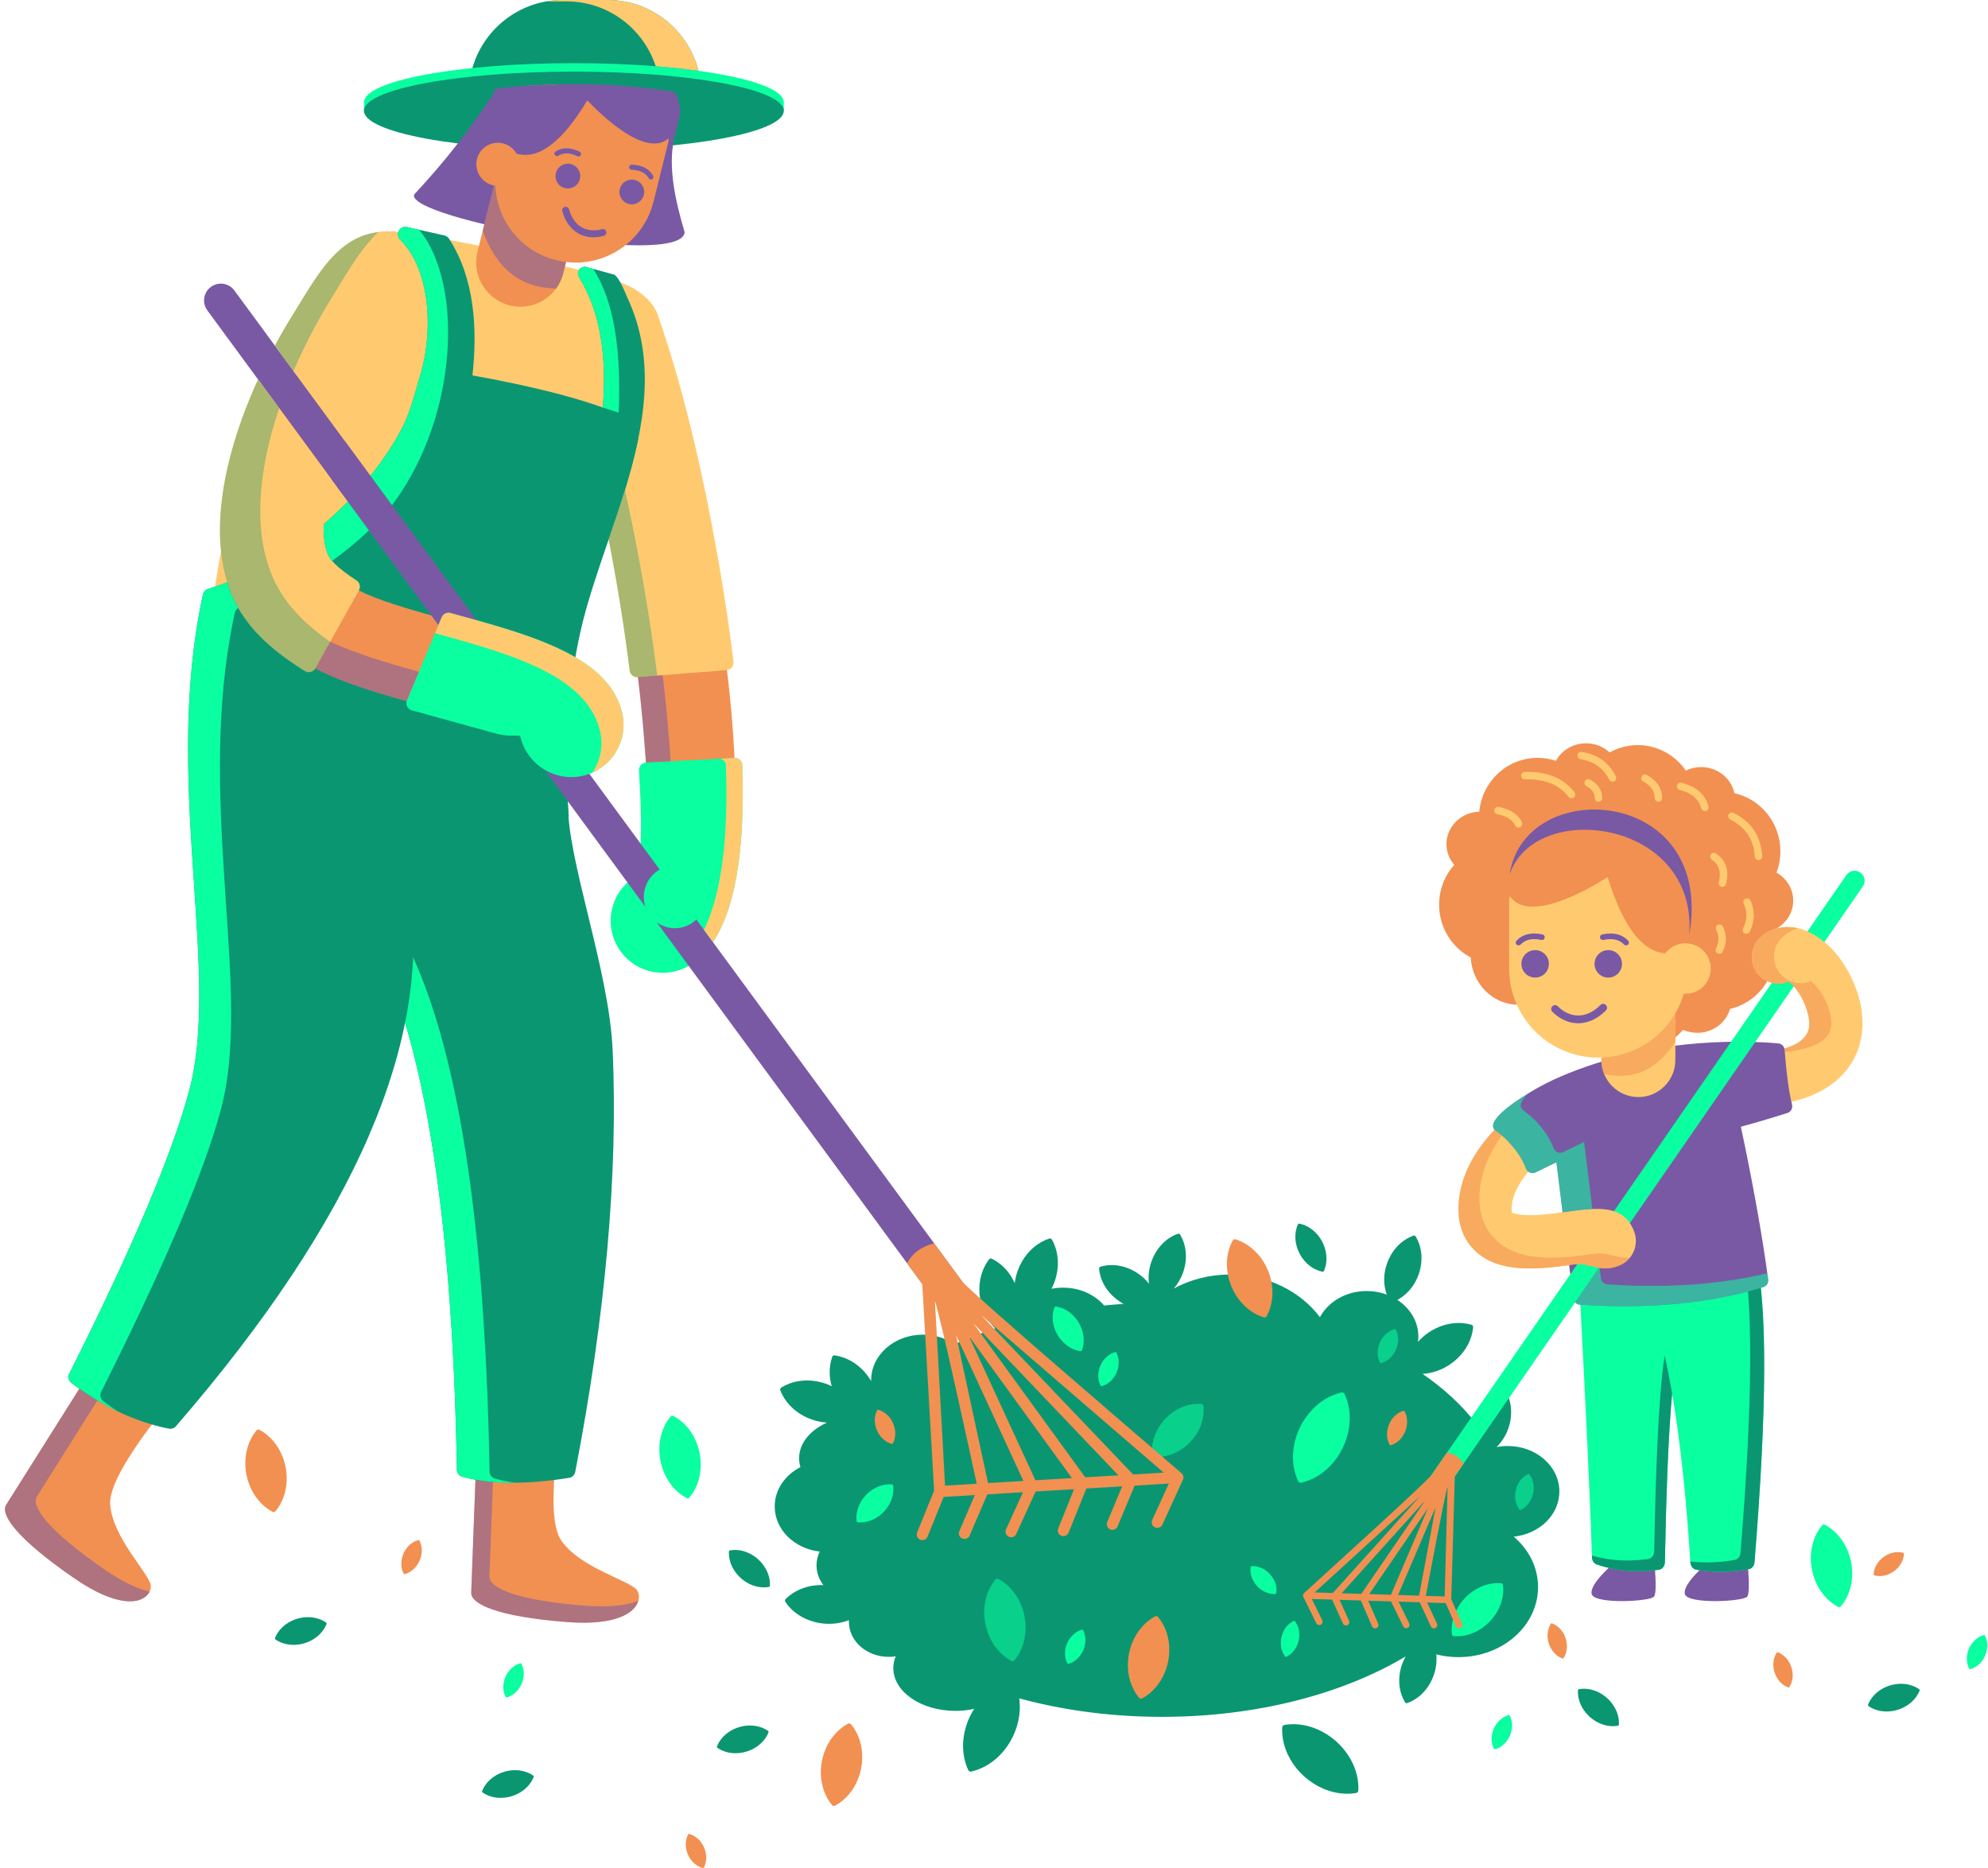 <?xml version="1.0" encoding="UTF-8"?>
<!DOCTYPE svg PUBLIC '-//W3C//DTD SVG 1.0//EN'
          'http://www.w3.org/TR/2001/REC-SVG-20010904/DTD/svg10.dtd'>
<svg height="1319.3" preserveAspectRatio="xMidYMid meet" version="1.0" viewBox="-3.5 0.0 1404.0 1319.3" width="1404.0" xmlns="http://www.w3.org/2000/svg" xmlns:xlink="http://www.w3.org/1999/xlink" zoomAndPan="magnify"
><g id="change1_1"
  ><path clip-rule="evenodd" d="M928.681,930.206 c5.824-10.919,18.424-18.481,33.034-18.481c5.024,0,9.808,0.891,14.162,2.509 l-0.125-0.343c-2.465-6.964-2.158-14.766,0.339-21.771 c2.499-7.005,7.195-13.241,13.509-17.075c1.594-0.967,3.292-1.782,5.08-2.417 c0.596-0.222,1.282,0.003,1.625,0.566c0.989,1.628,1.791,3.34,2.416,5.103 c2.465,6.964,2.158,14.765-0.339,21.771c-2.498,7.005-7.195,13.24-13.509,17.075 c-0.493,0.299-0.996,0.582-1.506,0.851c8.994,5.85,14.829,15.25,14.829,25.853 c0,1.269-0.087,2.519-0.25,3.751c2.19-2.466,4.702-4.666,7.438-6.53 c7.045-4.798,15.605-7.398,24.043-6.678c2.129,0.179,4.251,0.572,6.335,1.19 c0.705,0.199,1.186,0.872,1.123,1.622c-0.185,2.176-0.597,4.303-1.213,6.356 c-2.422,8.115-7.976,15.126-15.02,19.928c-5.772,3.934-12.563,6.387-19.469,6.752 c14.906,10.284,27.453,21.828,37.144,34.332c0.294-1.209,0.649-2.402,1.068-3.575 c2.498-7.005,7.194-13.241,13.509-17.075c1.594-0.967,3.292-1.782,5.08-2.417 c0.596-0.221,1.282,0.003,1.623,0.566c0.989,1.63,1.792,3.34,2.416,5.103 c2.466,6.964,2.158,14.765-0.339,21.771c-1.742,4.886-4.555,9.396-8.24,12.98 c2.53-0.488,5.161-0.749,7.858-0.749c20.147,0,36.481,14.38,36.481,32.123 c0,16.476-14.088,30.05-32.235,31.902c10.587,9,17.173,21.624,17.173,35.606 c0,27.33-25.162,49.484-56.2,49.484c-5.434,0-10.687-0.681-15.658-1.947 c0.513,4.988-0.173,10.123-1.872,14.889c-2.499,7.005-7.195,13.241-13.509,17.075 c-1.594,0.967-3.292,1.782-5.082,2.417c-0.595,0.222-1.281-0.003-1.623-0.566 c-0.989-1.63-1.791-3.34-2.416-5.103c-2.465-6.964-2.158-14.766,0.339-21.771 c0.676-1.894,1.512-3.734,2.499-5.484c-44.088,26.358-104.888,42.657-172.043,42.657 c-40.04,0-77.825-5.794-111.157-16.056c-8.008,7.191-20.612,11.83-34.791,11.83 c-24.198,0-43.816-13.509-43.816-30.172c0-2.896,0.594-5.698,1.699-8.348 c-1.603,0.25-3.252,0.381-4.935,0.381c-15.54,0-28.136-11.093-28.136-24.774 c0-0.392,0.01-0.78,0.03-1.167c-5.685,2.243-11.973,3.02-18.111,2.405 c-8.481-0.851-16.712-4.361-22.715-10.331c-1.515-1.506-2.889-3.171-4.089-4.987 c-0.41-0.601-0.349-1.427,0.183-1.961c1.54-1.55,3.223-2.912,5.012-4.094 c6.337-4.178,14.037-6.06,21.672-5.792c-3.063-3.966-4.856-8.758-4.856-13.915 c0-3.461,0.807-6.755,2.262-9.747c-17.93-2.03-31.784-15.513-31.784-31.852 c0-11.865,7.306-22.223,18.17-27.786c-0.623-2.028-0.953-4.13-0.953-6.286 c0-10.509,7.804-19.76,19.636-25.162c-3.424-0.221-6.832-0.894-10.101-1.98 c-8.089-2.688-15.349-7.916-19.898-15.057c-1.148-1.804-2.124-3.728-2.895-5.763 c-0.27-0.675-0.029-1.467,0.606-1.874c1.844-1.175,3.783-2.135,5.789-2.894 c7.92-2.996,16.864-2.838,24.953-0.15c1.69,0.562,3.346,1.236,4.947,2.014 c-1.342-4.691-1.788-9.612-1.141-14.438c0.284-2.117,0.779-4.218,1.498-6.271 c0.233-0.691,0.926-1.142,1.674-1.041c2.165,0.291,4.269,0.807,6.29,1.52 c7.987,2.812,14.723,8.7,19.174,15.969l0.381,0.635l-0.009-0.643 c0-17.741,16.334-32.123,36.482-32.123c8.428,0,16.185,2.518,22.36,6.743 c9.084-4.107,18.66-7.842,28.667-11.166c-4.993-4.982-8.434-11.503-10.055-18.438 c-1.938-8.3-1.28-17.222,2.43-24.836c0.934-1.921,2.064-3.76,3.393-5.482 c0.44-0.582,1.239-0.791,1.917-0.463c1.964,0.958,3.799,2.109,5.494,3.422 c4.663,3.607,8.28,8.44,10.704,13.847c0.403-3.333,1.24-6.629,2.464-9.77 c3.097-7.941,8.685-14.927,16.05-19.106c1.857-1.056,3.829-1.932,5.898-2.601 c0.693-0.233,1.471,0.047,1.844,0.702c1.078,1.899,1.94,3.887,2.594,5.928 c2.593,8.061,1.979,16.985-1.114,24.929c-0.521,1.332-1.109,2.639-1.766,3.908 c2.638-0.533,5.387-0.815,8.208-0.815c11.81,0,22.307,4.943,28.976,12.606 c4.532-0.459,9.106-0.842,13.718-1.149c-1.081-0.584-2.135-1.224-3.152-1.916 c-6.145-4.187-10.992-10.307-13.106-17.385c-0.534-1.793-0.894-3.647-1.057-5.547 c-0.055-0.657,0.368-1.241,0.979-1.415c1.82-0.542,3.671-0.883,5.529-1.041 c7.362-0.626,14.829,1.643,20.977,5.829c2.937,2,5.574,4.44,7.762,7.216 c-0.686-5.254-0.023-10.701,1.773-15.74c2.495-7.005,7.195-13.24,13.508-17.075 c1.594-0.967,3.292-1.782,5.08-2.416c0.596-0.222,1.282,0.001,1.625,0.565 c0.989,1.63,1.791,3.34,2.416,5.103c2.464,6.964,2.158,14.765-0.339,21.769 c-1.471,4.124-3.703,7.979-6.578,11.237c11.572-6.287,25.205-9.916,39.801-9.916 c26.527,0,49.875,11.983,63.45,30.136L928.681,930.206z" fill="#0B9672" fill-rule="evenodd"
  /></g
  ><g id="change2_1"
  ><path clip-rule="evenodd" d="M125.697,979.059 c0,0-53.041,59.63-51.394,83.35c1.646,23.72,27.674,48.759,28.662,57.325 c0.987,8.566-14.001,22.404-54.196-5.271 c-40.194-27.674-52.271-44.842-47.935-51.724l74.128-117.615l-0,0 L125.697,979.059z M446.231,1122.89c-5.147-6.918-40.218-15.543-53.53-35.245 c-13.311-19.702,2.708-97.885,2.708-97.885l-60.911-3.941l-5.21,138.927 c-0.304,8.129,18.752,16.934,67.402,20.741 C445.342,1149.293,451.378,1129.807,446.231,1122.89z" fill="#F29051" fill-rule="evenodd"
  /></g
  ><g id="change3_1"
  ><path clip-rule="evenodd" d="M145.132,463.138 c219.473-36.164,313.904-125.499,283.293-268.008 c-6.691-1.82-14.23-2.233-20.616-3.871 c-40.574-10.41-73.768-18.549-97.409-22.303 C199.304,241.189,146.357,338.976,145.132,463.138V463.138z" fill="#FFCA6F" fill-rule="evenodd"
  /></g
  ><g id="change2_2"
  ><path d="M396.544,242.242c-5.731-16.442,2.954-34.42,19.396-40.151 c16.442-5.731,34.42,2.954,40.151,19.396 c22.849,65.547,48.069,184.098,56.865,280.409 c7.619,83.42,1.041,154.215-31.498,174.934 c-14.669,9.346-34.142,5.031-43.488-9.638c-9.345-14.669-5.03-34.141,9.638-43.487 c9.042-5.757,8.218-54.467,2.589-116.126 c-8.357-91.503-32.147-203.641-53.653-265.338L396.544,242.242z" fill="#F29051"
  /></g
  ><g id="change4_1"
  ><path clip-rule="evenodd" d="M520.72,540.529 c1.243,35.04-0.691,66.489-6.828,91.1 c-5.782,23.182-15.371,40.561-29.612,49.628 c-8.558,5.452-18.515,6.922-27.694,4.887c-9.18-2.034-17.59-7.576-23.041-16.132 c-5.453-8.556-6.92-18.515-4.889-27.693c2.034-9.18,7.576-17.591,16.132-23.042 c1.859-1.184,3.115-8.115,3.872-19.284c0.94-13.895,0.523-33.248-0.89-55.905 c-0.17-2.899,2.043-5.389,4.942-5.559l62.484-3.262 c2.899-0.146,5.371,2.084,5.518,4.983l0.008,0.277V540.529z" fill="#09FF9F" fill-rule="evenodd"
  /></g
  ><g id="change3_2"
  ><path clip-rule="evenodd" d="M414.21,197.129 c4.48-1.562,10.738-0.159,16.108,1.123c13.548,3.235,26.78,12.79,30.735,24.141 c10.39,29.8,21.237,67.705,30.809,112.045 c9.231,42.76,17.307,89.133,22.674,132.911c0.352,2.887-1.705,5.516-4.591,5.868 l-63.095,4.996c-2.822,0.222-5.302-1.827-5.64-4.613 c-5.103-40.981-12.655-84.155-21.239-123.854 c-8.898-41.148-18.884-78.503-28.39-105.774 c-3.345-9.595-2.482-19.637,1.609-28.109c4.094-8.476,11.426-15.392,21.018-18.735 V197.129z" fill="#FFCA6F" fill-rule="evenodd"
  /></g
  ><g id="change1_2"
  ><path clip-rule="evenodd" d="M429.192,741.769 c1.927,43.523,0.653,90.362-3.768,140.096 c-4.435,49.877-12.015,102.556-22.678,157.628 c-0.415,2.117-2.111,3.852-4.366,4.199c-30.6,4.827-55.653,4.58-75.156-0.737 c-2.282-0.543-3.998-2.576-4.035-5.029 c-2.891-168.203-20.742-288.956-53.548-362.248l-0.213-0.539 c-10.343-30.923-13.013-56.604-7.969-76.326 c2.57-10.05,7.127-18.582,13.668-25.501c6.512-6.891,14.935-12.11,25.26-15.564 l0-0c22.853-7.643,55.254-6.603,97.229,4.132 c2.02,0.529,3.627,2.231,3.913,4.428 C397.041,607.739,426.649,684.404,429.192,741.769z M490.882,55.194 c-5.225-31.212-32.525-55.194-65.162-55.194h-32.053L393.667,0 c-31.924,0-58.743,22.949-64.789,53.162c21.332-2.458,46.461-3.877,73.368-3.877 C435.886,49.286,466.75,51.501,490.882,55.194z" fill="#0B9672" fill-rule="evenodd"
  /></g
  ><g id="change4_2"
  ><path clip-rule="evenodd" d="M401.791,44.604 c81.877,0,148.253,12.386,148.253,27.665v5.976h-3.481 c-14.644,12.405-73.893,21.689-144.772,21.689c-70.88,0-130.129-9.283-144.772-21.689 h-3.482v-5.976C253.537,56.99,319.913,44.604,401.791,44.604z" fill="#09FF9F" fill-rule="evenodd"
  /></g
  ><g id="change1_3"
  ><path clip-rule="evenodd" d="M401.791,50.581 c81.877,0,148.253,12.385,148.253,27.664s-66.375,27.665-148.253,27.665 c-81.878,0-148.254-12.386-148.254-27.665S319.913,50.581,401.791,50.581z" fill="#0B9672" fill-rule="evenodd"
  /></g
  ><g id="change5_1"
  ><path clip-rule="evenodd" d="M347.432,62.576 c-19.236,28.968-34.86,49.339-58.459,74.837 c-5.864,16.917,188.429,52.657,191.049,26.653 c-7.027-23.887-11.592-45.8-7.553-65.864l3.576-14.379 c1.655-6.656,0.28-13.383-3.24-18.719c-18.122-3.409-43.244-5.524-71.012-5.524 c-20.045,0-38.709,1.102-54.36,2.996V62.576z" fill="#7959A4" fill-rule="evenodd"
  /></g
  ><g id="change1_4"
  ><path clip-rule="evenodd" d="M690.043,1248.477 c-2.397,1.11-4.915,1.99-7.535,2.601c-0.872,0.217-1.805-0.207-2.197-1.052 c-1.136-2.451-1.995-4.986-2.595-7.567c-2.372-10.195-0.708-21.129,3.914-30.598 c4.623-9.469,12.22-17.506,21.715-21.907c2.397-1.11,4.915-1.99,7.535-2.601 c0.873-0.217,1.805,0.207,2.197,1.052c1.135,2.45,1.995,4.985,2.596,7.567 c2.371,10.193,0.707,21.129-3.914,30.596 C707.136,1236.039,699.539,1244.076,690.043,1248.477z" fill="#0B9672" fill-rule="evenodd"
  /></g
  ><g id="change2_3"
  ><path clip-rule="evenodd" d="M1095.362,537.302 c-4.076-1.364-8.434-2.101-12.96-2.101c-21.53,0-39.217,16.688-41.182,38.01 c-12.88,0.398-23.193,10.506-23.193,22.917c0,5.565,2.073,10.667,5.521,14.638 c-6.644,7.446-10.69,17.319-10.69,28.153c0,16.205,9.053,30.26,22.307,37.253 c0.977,18.602,15.654,33.373,33.618,33.373c6.105,0,11.828-1.706,16.767-4.688 c9.367,6.768,20.141,11.863,31.832,14.819 c6.98,13.167,20.687,22.117,36.454,22.117c12.505,0,23.71-5.63,31.295-14.526 c3.059,1.355,6.465,2.11,10.057,2.11c11.034,0,20.327-7.128,23.122-16.83 c18.36-4.288,32.051-20.97,32.051-40.898c0-5.044-0.877-9.88-2.485-14.359 c8.826-3.384,15.061-11.64,15.061-21.29c0-8.421-4.745-15.78-11.82-19.768 c1.778-4.681,2.753-9.765,2.753-15.082c0-20.075-13.896-36.855-32.461-40.989 c-2.185-10.513-11.885-18.438-23.521-18.438c-3.887,0-7.557,0.883-10.805,2.454 c-7.476-10.86-19.885-17.967-33.935-17.967c-7.198,0-13.963,1.867-19.858,5.146 c-4.313-3.974-10.177-6.42-16.64-6.42c-9.259,0-17.293,5.02-21.288,12.367 V537.302z" fill="#F29051" fill-rule="evenodd"
  /></g
  ><g id="change5_2"
  ><path clip-rule="evenodd" d="M1230.492,1127.499 c-2.503,3.531-41.813,5.595-44.023-1.621c-2.209-7.214,16.342-22.526,16.342-22.526 l27.68-1.325C1230.492,1102.028,1232.995,1123.966,1230.492,1127.499z M1137,1103.352 c0,0-18.552,15.312-16.342,22.526c2.208,7.215,41.52,5.152,44.023,1.621 c2.502-3.533,0-25.471,0-25.471L1137,1103.352z" fill="#7959A4" fill-rule="evenodd"
  /></g
  ><g id="change4_3"
  ><path clip-rule="evenodd" d="M1242.435,967.98 c-0.148,36.069-2.426,81.139-6.832,135.198c-0.207,2.601-1.892,4.615-3.978,4.987 c-6.221,1.147-12.478,1.744-18.765,1.803c-6.254,0.061-12.425-0.42-18.501-1.439 c-2.234-0.367-3.884-2.545-4.048-5.112c-2.847-44.651-6.879-82.835-12.095-114.543 c-0.261-1.587-0.527-3.146-0.794-4.7c-0.287,3.128-0.57,6.496-0.85,10.115 c-1.947,25.195-3.366,61.342-4.252,108.428c0.127,2.914-1.674,5.485-4.15,5.832 c-7.687,1.113-15.193,1.365-22.51,0.757c-7.365-0.61-14.515-2.086-21.435-4.436 c-1.901-0.641-3.324-2.673-3.406-5.143c-0.73-21.934-1.81-48.355-3.24-79.257 c-1.41-30.48-3.176-65.467-5.288-104.935c-0.243-2.892,1.438-5.559,3.891-6.054 l61.247-12.575v-0c0.218-0.039,0.439-0.064,0.664-0.072 c1.607-0.052,3.048,0.864,3.927,2.3l48.467-17.109l0-0 c2.49-0.867,5.103,0.824,5.834,3.779l0.09,0.425 C1240.575,904.556,1242.582,931.808,1242.435,967.98z" fill="#09FF9F" fill-rule="evenodd"
  /></g
  ><g id="change3_3"
  ><path d="M1311.782,725.432c-0.586,12.277-4.935,23.916-14.061,33.562 c-8.313,8.787-20.409,15.65-37.015,19.317 c-10.833,2.391-23.981,3.419-39.734,2.668 c-10.356-0.461-18.378-9.233-17.918-19.588c0.461-10.356,9.233-18.378,19.589-17.918 c12.032,0.574,21.957-0.185,30.023-1.966c8.612-1.901,14.316-4.858,17.68-8.414 c2.552-2.697,3.77-5.935,3.931-9.333c0.091-1.914-0.152-4.122-0.684-6.536 c-1.839-8.331-5.536-15.259-9.735-20.068c-1.479-1.694-2.885-3.016-4.15-3.923 c-7.249,2.996-15.905,1.22-21.35-5.019c-6.83-7.824-6.023-19.704,1.801-26.532 c3.703-3.234,7.917-5.317,12.494-6.328c7.408-1.633,15.323-0.252,22.94,3.693 c5.797,3.003,11.536,7.578,16.6,13.379c7.988,9.149,14.922,21.898,18.203,36.758 C1311.551,714.424,1312.045,719.876,1311.782,725.432z M1102.083,855.845 c-11.722,1.594-25.433,3.457-34.711,1.506c-1.86-0.392-2.831-0.751-3.117-1.073 c-0.091-0.103-0.151-0.737-0.182-1.698c-0.238-7.324,2.971-15.042,8.084-22.339 c7.038-10.047,17.363-18.925,27.918-25.337h0 c8.863-5.366,11.697-16.902,6.331-25.764c-5.366-8.863-16.902-11.697-25.764-6.331 c-14.616,8.88-29.098,21.435-39.255,35.937 c-9.474,13.521-15.382,28.871-14.856,45.013 c0.304,9.388,3.178,18.147,9.605,25.399c5.521,6.234,13.218,10.82,23.582,12.999 c15.527,3.266,32.696,0.934,47.372-1.061c12.183-2.081,18.346,6.128,32.496,0.86 c9.716-3.618,14.66-14.431,11.043-24.146 C1143.284,850.246,1124.801,852.76,1102.083,855.845z" fill="#FFCA6F"
  /></g
  ><g id="change5_3"
  ><path clip-rule="evenodd" d="M1095.682,820.765l11.919,96.241 c0.304,2.498,2.411,4.337,4.856,4.38c24.139,1.63,46.973,1.419,68.503-0.628 c21.628-2.057,41.908-5.978,60.83-11.756c2.366-0.718,3.804-3.044,3.481-5.417 c-2.232-16.464-5.054-34.128-8.459-52.986 c-3.165-17.526-6.783-35.824-10.846-54.893c3.073-0.801,6.662-1.798,10.764-2.987 c6.516-1.887,13.859-4.117,22.016-6.687c2.587-0.804,4.05-3.529,3.308-6.12 c-1.057-4.293-2.016-9.593-2.872-15.894c-0.871-6.404-1.646-13.941-2.319-22.602 c-0.184-2.479-2.156-4.4-4.558-4.594c-12.223-1.042-24.533-1.34-36.593-1.05 c-13.038,0.315-25.685,1.332-37.54,2.851 c-29.923,3.83-69.232,14.845-95.056,29.25 c-2.653,1.478-38.753,21.57-31.116,29.954c5.487,3.95,9.035,7.213,13.347,12.443 c3.883,4.707,6.84,9.701,8.87,14.981c0.978,2.56,3.849,3.841,6.409,2.864 l0.41-0.178l14.647-7.172H1095.682z" fill="#7959A4" fill-rule="evenodd"
  /></g
  ><g id="change3_4"
  ><path clip-rule="evenodd" d="M1153.574,675.626h0.001 c14.366,0,26.119,11.751,26.119,26.117v46.902c0,14.364-11.752,26.117-26.119,26.117 h-0.001c-14.365,0-26.117-11.754-26.117-26.117v-46.902 C1127.456,687.377,1139.209,675.626,1153.574,675.626z" fill="#FFCA6F" fill-rule="evenodd"
  /></g
  ><g id="change2_4"
  ><path clip-rule="evenodd" d="M1179.693,701.947v33.8 c-13.13,19.885-29.9,27.456-50.306,22.719c-1.243-3.035-1.93-6.351-1.93-9.819 v-20.349c12.083-22.659,29.494-31.445,52.236-26.352V701.947z" fill="#F29051" fill-opacity=".549" fill-rule="evenodd"
  /></g
  ><g id="change4_4"
  ><path d="M1312.118,625.958c2.21-3.201,1.406-7.59-1.795-9.8 c-3.201-2.211-7.59-1.407-9.8,1.795l-293.281,424.023 c-2.211,3.201-1.407,7.59,1.795,9.8c3.201,2.209,7.59,1.407,9.8-1.796 L1312.118,625.958z" fill="#09FF9F"
  /></g
  ><g id="change3_5"
  ><path clip-rule="evenodd" d="M1150.627,869.81 c3.617,9.716-1.327,20.528-11.043,24.146c-14.15,5.268-20.312-2.94-32.496-0.86 c-12.733,1.73-27.343,3.714-41.128,2.076v-0 c11.664-13.924,22.985-28.381,30.603-38.588l5.519-0.738 C1124.801,852.76,1143.284,850.246,1150.627,869.81z M1275.592,659.048 c-11.727-6.073-25.182-6.32-35.432,2.635c-7.825,6.828-8.632,18.708-1.804,26.532 c5.444,6.239,14.1,8.014,21.351,5.019c5.886,4.226,10.487,12.693,12.641,19.387 h38.704C1307.739,692.173,1294.518,668.854,1275.592,659.048z M1131.849,619.383 c-15.625,10.074-56.083,32.579-69.113,13.402c-0.275,1.443-0.421,2.931-0.421,4.451 v46.699c0,34.769,28.189,62.956,62.957,62.956c34.768,0,62.956-28.187,62.956-62.956 v-6.923l-12.606-3.689C1157.76,674.067,1143.17,656.087,1131.849,619.383z" fill="#FFCA6F" fill-rule="evenodd"
  /></g
  ><g id="change5_4"
  ><path d="M1090.38,680.682c0,5.359-4.344,9.703-9.703,9.703 c-5.36,0-9.704-4.344-9.704-9.703s4.344-9.703,9.704-9.703 C1086.035,670.978,1090.38,675.323,1090.38,680.682z M1132.319,670.978 c-5.359,0-9.703,4.344-9.703,9.703s4.344,9.703,9.703,9.703 c5.36,0,9.704-4.344,9.704-9.703S1137.679,670.978,1132.319,670.978z M1085.02,663.816 c1.079,0.232,2.144-0.454,2.377-1.533c0.232-1.079-0.454-2.144-1.533-2.376 h0c-3.81-0.829-7.235-0.895-10.269-0.197 c-3.128,0.719-5.814,2.24-8.051,4.559c-0.764,0.794-0.74,2.058,0.054,2.822 c0.794,0.764,2.058,0.74,2.822-0.054c1.684-1.744,3.708-2.891,6.066-3.433 C1078.935,663.04,1081.781,663.11,1085.02,663.816z M1146.342,664.27 c-2.236-2.317-4.921-3.838-8.048-4.557c-3.036-0.699-6.462-0.634-10.27,0.195 c-1.079,0.232-1.764,1.297-1.533,2.376c0.233,1.079,1.298,1.764,2.376,1.533 c3.239-0.706,6.086-0.776,8.536-0.212c2.357,0.543,4.38,1.689,6.063,3.433 c0.763,0.794,2.028,0.818,2.822,0.054 C1147.082,666.328,1147.106,665.064,1146.342,664.27z M1126.768,709.738h0 l-0.212,0.206c-4.962,4.956-10.345,7.219-15.485,7.204 c-5.113-0.013-10.076-2.266-14.22-6.338l-0.175-0.177 c-1.069-1.066-2.803-1.064-3.869,0.005c-1.066,1.069-1.064,2.803,0.005,3.869 l0.194,0.192c5.179,5.097,11.479,7.919,18.048,7.935 c6.551,0.018,13.297-2.753,19.38-8.836l0.214-0.216 c1.06-1.07,1.052-2.802-0.018-3.862S1127.828,708.668,1126.768,709.738z" fill="#7959A4"
  /></g
  ><g id="change3_6"
  ><path clip-rule="evenodd" d="M1186.861,666.163 c9.845,0,17.827,7.982,17.827,17.827c0,9.845-7.982,17.827-17.827,17.827 c-9.845,0-17.827-7.982-17.827-17.827 C1169.034,674.144,1177.016,666.163,1186.861,666.163z" fill="#FFCA6F" fill-rule="evenodd"
  /></g
  ><g id="change5_5"
  ><path clip-rule="evenodd" d="M1189.494,660.431 c2.741-36.354-18.334-59.344-44.203-69.079 c-32.629-12.28-72.889-3.471-82.599,26.212 c5.305-36.81,44.84-52.232,78.681-43.46 c30.826,7.992,56.928,36.06,48.121,86.327V660.431z" fill="#7959A4" fill-rule="evenodd"
  /></g
  ><g id="change2_5"
  ><path clip-rule="evenodd" d="M385.086,100.671h-0.002 c-16.669-4.145-33.694,6.099-37.84,22.768l-13.534,54.42 c-4.144,16.668,6.1,33.694,22.768,37.84l0.004,0.001 c16.666,4.144,33.694-6.1,37.84-22.768l13.533-54.421 c4.145-16.668-6.1-33.694-22.768-37.84H385.086z" fill="#F29051" fill-rule="evenodd"
  /></g
  ><g id="change5_6"
  ><path clip-rule="evenodd" d="M347.184,123.674 l-9.752,39.218c9.496,26.86,26.77,40.482,51.815,40.877 c2.318-3.163,4.071-6.813,5.072-10.837l5.872-23.611 C392.709,139.545,375.042,124.327,347.184,123.674z" fill="#7959A4" fill-opacity=".549" fill-rule="evenodd"
  /></g
  ><g id="change2_6"
  ><path clip-rule="evenodd" d="M347.98,115.036 c-7.559,30.395,10.953,61.161,41.347,68.72 c30.39,7.559,61.16-10.955,68.716-41.348l10.153-40.821 c2.855-11.48-4.203-23.207-15.681-26.058l-63.512-15.795 c-7.072,0.169-13.913,0.475-20.442,0.904c-5.029,2.8-8.939,7.586-10.43,13.58 L347.98,115.036z" fill="#F29051" fill-rule="evenodd"
  /></g
  ><g id="change5_7"
  ><path clip-rule="evenodd" d="M451.185,137.681 c-1.166,4.685-5.907,7.538-10.592,6.373c-4.685-1.166-7.538-5.907-6.372-10.591 c1.165-4.685,5.906-7.538,10.59-6.372h-0 C449.496,128.256,452.35,132.997,451.185,137.681z M406.041,126.456 c1.166-4.685-1.688-9.427-6.372-10.591h-0 c-4.685-1.165-9.426,1.689-10.592,6.372c-1.165,4.685,1.689,9.427,6.373,10.591 C400.135,133.992,404.876,131.14,406.041,126.456z M451.703,118.347 c-2.5-1.27-5.509-1.957-9.02-2.061h-0 c-0.993-0.032-1.824,0.75-1.855,1.743c-0.031,0.995,0.75,1.825,1.744,1.857 c2.984,0.087,5.487,0.644,7.505,1.67c1.943,0.987,3.463,2.429,4.556,4.319 c0.495,0.861,1.596,1.156,2.455,0.662c0.86-0.495,1.156-1.596,0.66-2.455 C456.297,121.568,454.281,119.656,451.703,118.347z M390.782,109.996 c1.85-1.158,3.868-1.72,6.046-1.681c2.265,0.038,4.737,0.718,7.416,2.039 l0-0c0.892,0.437,1.972,0.069,2.41-0.823 c0.437-0.892,0.069-1.972-0.823-2.41c-3.15-1.553-6.129-2.355-8.936-2.404 c-2.89-0.05-5.568,0.696-8.026,2.235c-0.839,0.528-1.094,1.638-0.566,2.478 C388.831,110.271,389.942,110.524,390.782,109.996z M421.616,161.821l-0.217,0.061 c-5.05,1.37-9.943,0.95-13.963-1.296c-4.043-2.257-7.272-6.409-8.982-12.491 l-0.076-0.253l-0-0c-0.361-1.308-1.717-2.078-3.024-1.718 c-1.308,0.36-2.078,1.716-1.719,3.025l0.073,0.263 c2.093,7.461,6.169,12.613,11.32,15.489c5.167,2.886,11.359,3.449,17.675,1.732 l0.237-0.065c1.309-0.366,2.077-1.727,1.711-3.036 C424.285,162.222,422.924,161.456,421.616,161.821z M472.854,65.113l-0.63-0.117 l-0.224-0.043l-0.866-0.156l-0.025-0.005l-1.133-0.2l-0.601-0.102l-0.546-0.094 l-1.166-0.193l-0.088-0.015l-0.914-0.146l-1.858-0.288l-0.731-0.111l-0.212-0.031 l-0.952-0.139l-0.064-0.01l-0.899-0.127l-0.345-0.049l-0.624-0.086l-0.635-0.086 l-1.273-0.169l-0.061-0.008l-0.997-0.128l-0.231-0.03l-0.774-0.096l-0.529-0.065 l-0.485-0.058l-0.832-0.101l-0.19-0.021l-1.031-0.12l-0.11-0.013l-1.344-0.15 l-1.359-0.147l-0.331-0.034l-1.04-0.108l-0.024-0.003l-1.071-0.107l-0.29-0.03 l-1.396-0.134l-1.412-0.132l-0.163-0.013l-1.103-0.099l-0.156-0.015l-0.953-0.081 l-0.482-0.042l-1.448-0.117l-0.311-0.027l-1.13-0.088l-0.016-0.001l-1.122-0.083 l-0.349-0.027l-0.795-0.057l-0.687-0.05l-0.465-0.032l-1.028-0.069l-0.13-0.009 l-1.165-0.076l-0.209-0.013l-0.963-0.061l-0.553-0.034l-0.624-0.035l-0.901-0.053 l-0.282-0.015l-1.191-0.065l-0.063-0.003l-1.545-0.081l-1.556-0.076l-1.564-0.069 l-0.092-0.005l-1.219-0.05l-0.266-0.013l-1.584-0.061l-1.593-0.057l-0.25-0.008 l-1.241-0.04l-0.112-0.005l-1.611-0.047l-1.618-0.043l-0.413-0.009l-1.214-0.029 h-0.048l-1.265-0.027l-0.323-0.006l-1.643-0.027l-1.65-0.024l-0.21-0.001 l-1.286-0.015l-0.163-0.001l-1.665-0.013l-1.672-0.008l-1.679-0.002l-0.965,0.001 h-0.277l-1.236,0.005l-1.234,0.005l-0.134,0.002l-0.957,0.008l-0.14,0.001 l-1.228,0.011l-0.536,0.008l-0.686,0.009l-0.263,0.004l-0.946,0.015h-0.009 l-1.215,0.02l-1.21,0.023l-0.389,0.009l-0.814,0.018l-0.124,0.004l-0.931,0.02 l-0.147,0.005l-1.196,0.031l-0.515,0.015l-0.677,0.019l-0.248,0.008l-0.923,0.028 h-0.018l-0.902,0.03l-0.28,0.009l-1.177,0.042l-0.372,0.015l-0.802,0.03 l-0.11,0.005l-0.907,0.035l-0.151,0.008l-1.162,0.049l-1.158,0.05l-0.233,0.013 l-0.895,0.042l-0.024,0.001l-0.867,0.044l-0.281,0.013l-1.141,0.061l-1.135,0.061 l-0.1,0.006l-0.877,0.049l-0.155,0.009l-0.72,0.044l-0.403,0.024l-1.119,0.068 l-0.217,0.014l-0.866,0.057l-0.031,0.001l-0.829,0.055l-0.277,0.018l-0.58,0.04 l-0.522,0.036l-1.095,0.078l-0.086,0.006l-0.847,0.063l-0.155,0.011l-1.083,0.084 l-1.076,0.084l-1.665,0.139l-0.05,0.004l-0.142,0.013l-0.275,0.024l-0.547,0.047 l-0.509,0.044l-0.31,0.028l-0.74,0.067l-0.074,0.006l-0.812,0.077l-0.156,0.014 l-2.063,0.199l-0.187,0.019l-0.793,0.081l-0.043,0.004l-0.746,0.078l-0.268,0.027 l-0.515,0.055l-0.493,0.053l-0.287,0.031l-0.038,0.004l-1.511,0.169l-0.155,0.016 l-0.986,0.113l-0.387,0.047l-0.591,0.071l-0.168,0.02l-0.752,0.092l-0.048,0.004 l-0.701,0.088h0c-7.118,20.476-9.483,36.036-7.092,46.679 c0,0,7.423-0.307,22.272-0.915c15.453,4.533,32.115-8.012,49.989-37.635 c13.758,14.635,54.866,52.692,64.77,12.874V83.738 C477.711,77.119,476.348,70.424,472.854,65.113z" fill="#7959A4" fill-rule="evenodd"
  /></g
  ><g id="change2_7"
  ><path clip-rule="evenodd" d="M351.773,101.279 c-8.139-2.024-16.379,2.934-18.403,11.073 c-2.024,8.14,2.933,16.379,11.073,18.403c8.139,2.024,16.379-2.933,18.403-11.073 C364.87,111.542,359.914,103.302,351.773,101.279z" fill="#F29051" fill-rule="evenodd"
  /></g
  ><g id="change1_5"
  ><path clip-rule="evenodd" d="M447.225,310.035 c-5.073,24.779-13.571,49.618-21.887,73.921 c-7.151,20.897-14.163,41.391-18.616,60.875 c-9.794,42.847-11.764,87.189-8.588,130.938c0.146,2.159-1.054,4.276-3.151,5.19 l-108.975,47.796c7.627,53.161-2.033,110.934-28.982,173.307 c-27.405,63.434-72.746,131.726-136.014,204.871 c-1.173,1.558-3.173,2.399-5.218,2.003c-25.299-5.01-48.353-16.864-68.863-32.272 c-1.991-1.492-2.695-4.241-1.543-6.547 c22.324-44.419,40.564-83.331,54.712-116.728 c14.068-33.207,24.079-60.95,30.023-83.213 c10.564-39.564,7.18-89.83,3.446-145.28 c-4.306-63.928-9.068-134.66,6.249-205.042c0.392-1.792,1.708-3.328,3.583-3.913 c46.455-14.63,85.032-43.6,112.62-77.276 c13.63-16.637,24.56-34.389,32.416-52.095c1.826,0.057,3.63,0.11,5.49,0.418 l104.467,15.784l37.557,5.272l11.272,1.99L447.225,310.035z" fill="#0B9672" fill-rule="evenodd"
  /></g
  ><g id="change5_8"
  ><path d="M142.915,219.184c-3.873-5.282-2.729-12.708,2.553-16.581 c5.283-3.873,12.708-2.729,16.581,2.555l513.872,699.716 c3.873,5.282,2.729,12.708-2.553,16.581c-5.283,3.873-12.708,2.729-16.581-2.555 L142.915,219.184z" fill="#7959A4"
  /></g
  ><g id="change2_8"
  ><path d="M250.35,171.493c12.965-11.667,32.934-10.617,44.601,2.347 c11.667,12.965,10.616,32.934-2.348,44.601 c-18.616,16.791-40.99,51.182-56.156,88.021l-42.37-57.692 c17.159-32.257,37.899-60.704,56.273-77.277H250.35z M226.836,333.456 c-7.204,24.19-9.651,46.344-3.455,60.434c1.112,2.527,2.943,5.055,5.644,7.765 c3.94,3.951,9.428,8.142,16.661,12.834c10.786,6.993,32.187,13.61,55.454,20.142 l60.313,82.127c-12.09-3.495-36.628-10.245-61.253-17.018 c-33.749-9.282-67.619-18.601-88.859-32.375 c-10.977-7.121-19.849-14.021-27.037-21.234 c-8.43-8.458-14.515-17.182-18.742-26.792 c-14.791-33.63-8.827-79.049,7.049-122.685 c2.903-7.979,6.16-15.961,9.692-23.84l44.534,60.641H226.836z M338.132,444.92 c44.844,12.882,85.076,27.978,92.592,59.689 c3.848,16.239-5.583,32.52-21.26,37.441l-71.332-97.131H338.132z" fill="#F29051"
  /></g
  ><g id="change3_7"
  ><path clip-rule="evenodd" d="M277.721,164.008 c8.667,1.088,17.423,2.029,21.142,6.31c6.802,7.558,9.896,17.163,9.401,26.576 c-0.494,9.424-4.583,18.657-12.138,25.458c-10.129,9.137-21.482,23.785-32.138,41.294 c-8.833,14.514-17.157,30.943-23.887,47.791l-49.476-67.368 c3.928-7.277,8.031-14.347,12.238-21.121 c19.62-31.59,35.576-63.875,74.859-58.94H277.721z M230.765,338.806 c-2.425,8.705-4.172,17.068-5.04,24.78c-1.272,11.29-0.664,21.046,2.475,28.184 c0.406,0.919,0.959,1.865,1.671,2.845c0.789,1.088,1.747,2.194,2.881,3.332 c1.78,1.786,3.935,3.648,6.478,5.608c2.615,2.014,5.627,4.124,9.05,6.352 c2.359,1.533,3.081,4.643,1.68,7.049l-30.743,54.997 c-1.409,2.536-4.61,3.447-7.146,2.038c-1.248-0.715-2.62-1.552-3.807-2.359 c-5.515-3.584-10.532-7.135-15.096-10.711c-4.677-3.663-8.857-7.339-12.592-11.083 c-4.407-4.422-8.23-8.953-11.523-13.664c-3.331-4.764-6.08-9.645-8.311-14.713 c-7.337-16.685-9.82-36.021-8.642-56.531c1.294-22.563,7.026-46.594,15.566-70.066 c3.281-9.019,7.005-18.04,11.062-26.913l52.036,70.854H230.765z" fill="#FFCA6F" fill-rule="evenodd"
  /></g
  ><g id="change1_6"
  ><path clip-rule="evenodd" d="M437.496,347.18l-54.362-3.708 l-55.946-8.444l-32.112-15.715c-0,0-0,0.001-0.001,0.001l0-0 l-2.451-1.2l-0.531-0.26l-14.531-10.09c0-0,0-0,0-0 l-0-0c8.222-14.076,11.272-28.091,15.541-42.107 c3.646-11.967,5.586-25.499,5.48-38.855c-0.177-22.26-6.039-44.034-19.168-57.265 c-1.321-1.097-1.905-2.526-1.919-3.935c-0.03-3.1,2.699-6.104,6.409-5.27 l8.585,1.93l0.001,0.001l17.869,4.017c1.291,0.294,2.474,1.069,3.253,2.266 c18.263,28.208,20.132,64.049,16.549,96.561c20.379,3.679,38.554,7.52,54.512,11.522 c14.296,3.584,26.815,7.305,37.556,11.157 c2.556-31.065-0.02-64.737-16.7-91.874c-2.616-4.265,1.286-8.951,6.012-7.084 l18.68,5.095c3.801,1.933,8.382,14.259,9.278,16.16h0 C460.241,254.002,451.703,301.007,437.496,347.18z" fill="#0B9672" fill-rule="evenodd"
  /></g
  ><g id="change1_7"
  ><path clip-rule="evenodd" d="M955.326,1256.443 c0.43,2.606,0.6,5.269,0.487,7.956c-0.023,0.9-0.682,1.684-1.602,1.835 c-2.666,0.438-5.337,0.585-7.985,0.471c-10.457-0.446-20.545-4.979-28.429-11.969 c-7.883-6.992-13.59-16.467-15.284-26.794c-0.43-2.606-0.601-5.267-0.488-7.958 c0.024-0.897,0.682-1.681,1.602-1.832c2.666-0.439,5.337-0.586,7.985-0.474 c10.457,0.449,20.546,4.982,28.429,11.973c7.883,6.99,13.591,16.465,15.285,26.792 L955.326,1256.443z M932.855,893.374c-0.286,1.395-0.713,2.766-1.289,4.097 c-0.185,0.448-0.667,0.715-1.158,0.612c-1.425-0.294-2.797-0.734-4.107-1.301 c-5.172-2.24-9.373-6.465-11.991-11.499c-2.618-5.036-3.661-10.9-2.524-16.422 c0.289-1.394,0.715-2.768,1.288-4.096c0.188-0.448,0.668-0.716,1.162-0.612 c1.423,0.294,2.795,0.732,4.106,1.302c5.174,2.238,9.373,6.464,11.991,11.499 c2.616,5.034,3.662,10.9,2.523,16.419L932.855,893.374z M369.184,1251.799 c1.316,0.539,2.586,1.211,3.787,2.023c0.406,0.265,0.578,0.788,0.389,1.253 c-0.553,1.346-1.239,2.613-2.039,3.796c-3.157,4.67-8.086,8.017-13.518,9.659 c-5.432,1.642-11.388,1.583-16.605-0.555c-1.316-0.541-2.586-1.214-3.786-2.023 c-0.407-0.266-0.58-0.789-0.388-1.254c0.551-1.346,1.236-2.614,2.038-3.795 c3.157-4.672,8.085-8.018,13.518-9.659 C358.012,1249.602,363.969,1249.659,369.184,1251.799z M222.913,1143.738 c1.316,0.539,2.586,1.212,3.787,2.024c0.405,0.263,0.578,0.786,0.388,1.251 c-0.552,1.346-1.239,2.614-2.038,3.797c-3.157,4.67-8.086,8.016-13.518,9.658 c-5.433,1.642-11.388,1.584-16.605-0.555c-1.317-0.541-2.587-1.212-3.787-2.023 c-0.406-0.266-0.58-0.789-0.388-1.254c0.552-1.346,1.238-2.613,2.038-3.795 c3.157-4.671,8.086-8.018,13.518-9.659c5.432-1.641,11.389-1.584,16.605,0.555 V1143.738z M1347.975,1190.801c1.317,0.539,2.587,1.211,3.789,2.023 c0.405,0.265,0.578,0.788,0.388,1.251c-0.553,1.347-1.239,2.614-2.038,3.797 c-3.157,4.67-8.086,8.017-13.518,9.659c-5.433,1.642-11.389,1.583-16.605-0.555 c-1.317-0.541-2.587-1.214-3.787-2.023c-0.406-0.267-0.58-0.789-0.388-1.254 c0.552-1.346,1.238-2.614,2.038-3.796c3.157-4.671,8.085-8.017,13.518-9.658 c5.432-1.642,11.389-1.586,16.603,0.555V1190.801z M535.048,1220.266 c1.316,0.542,2.585,1.214,3.787,2.027c0.405,0.263,0.578,0.788,0.388,1.25 c-0.552,1.347-1.239,2.614-2.038,3.797c-3.157,4.67-8.085,8.018-13.518,9.659 c-5.433,1.641-11.388,1.583-16.605-0.555c-1.317-0.541-2.585-1.214-3.786-2.025 c-0.407-0.262-0.58-0.788-0.389-1.25c0.552-1.349,1.238-2.615,2.037-3.799 c3.16-4.668,8.087-8.017,13.519-9.656c5.433-1.642,11.389-1.584,16.605,0.552 V1220.266z M539.989,1115.476c0.231,1.405,0.323,2.838,0.262,4.287 c-0.013,0.483-0.368,0.905-0.862,0.987c-1.437,0.234-2.875,0.315-4.303,0.255 c-5.631-0.241-11.065-2.682-15.31-6.448c-4.247-3.766-7.32-8.867-8.234-14.431 c-0.229-1.405-0.323-2.838-0.261-4.286c0.011-0.484,0.367-0.906,0.862-0.987 c1.435-0.237,2.875-0.318,4.301-0.256c5.632,0.242,11.067,2.683,15.312,6.449 C536.003,1104.813,539.076,1109.914,539.989,1115.476z M1139.589,1213.5 c0.231,1.405,0.325,2.839,0.263,4.286c-0.015,0.483-0.369,0.906-0.863,0.987 c-1.437,0.236-2.875,0.316-4.303,0.256c-5.631-0.241-11.064-2.685-15.31-6.448 c-4.247-3.766-7.32-8.87-8.234-14.431c-0.229-1.405-0.324-2.839-0.262-4.286 c0.014-0.484,0.368-0.906,0.863-0.987c1.436-0.237,2.875-0.316,4.302-0.256 c5.632,0.242,11.064,2.683,15.312,6.449 C1135.603,1202.837,1138.677,1207.938,1139.589,1213.5z" fill="#0B9672" fill-rule="evenodd"
  /></g
  ><g id="change4_5"
  ><path clip-rule="evenodd" d="M716.6,1167.01 c-1.044,1.961-2.285,3.829-3.732,5.57c-0.473,0.589-1.313,0.778-2.006,0.41 c-2.005-1.066-3.868-2.329-5.582-3.754c-6.767-5.629-11.204-13.803-12.913-22.496 c-1.711-8.695-0.699-17.941,3.431-25.712c1.044-1.962,2.285-3.83,3.729-5.571 c0.475-0.589,1.316-0.779,2.008-0.41c2.006,1.065,3.869,2.328,5.582,3.753 c6.767,5.629,11.205,13.804,12.914,22.497c1.71,8.695,0.699,17.942-3.43,25.713 H716.6z M1073.016,1064.73c-0.78,0.592-1.623,1.11-2.523,1.54 c-0.299,0.147-0.67,0.068-0.88-0.207c-0.605-0.798-1.118-1.649-1.54-2.536 c-1.666-3.504-1.932-7.597-1.009-11.393c0.924-3.795,3.039-7.31,6.13-9.658 c0.78-0.591,1.621-1.109,2.522-1.539c0.299-0.147,0.669-0.068,0.878,0.207 c0.606,0.798,1.119,1.649,1.54,2.536c1.669,3.504,1.932,7.596,1.01,11.392 c-0.923,3.796-3.039,7.311-6.128,9.658H1073.016z M974.69,961.574 c-0.87,0.45-1.788,0.815-2.749,1.085c-0.32,0.096-0.673-0.047-0.831-0.354 c-0.461-0.89-0.82-1.814-1.085-2.761c-1.044-3.737-0.604-7.815,0.957-11.397 c1.558-3.583,4.243-6.683,7.689-8.467c0.87-0.45,1.788-0.817,2.749-1.085 c0.32-0.096,0.673,0.047,0.831,0.354c0.461,0.889,0.819,1.814,1.084,2.761 c1.045,3.737,0.605,7.815-0.955,11.398c-1.558,3.581-4.243,6.681-7.689,8.466 H974.69z M817.297,1028.705c-1.888,0.232-3.807,0.276-5.737,0.116 c-0.645-0.043-1.19-0.539-1.27-1.207c-0.237-1.927-0.266-3.853-0.107-5.753 c0.629-7.504,4.183-14.626,9.441-20.087c5.254-5.465,12.234-9.29,19.707-10.207 c1.888-0.231,3.807-0.276,5.736-0.117c0.646,0.044,1.191,0.541,1.272,1.207 c0.237,1.928,0.266,3.854,0.106,5.753c-0.628,7.505-4.18,14.627-9.44,20.088 C831.75,1023.963,824.771,1027.788,817.297,1028.705z" fill="#09FF9F" fill-opacity=".549" fill-rule="evenodd"
  /></g
  ><g id="change4_6"
  ><path clip-rule="evenodd" d="M435.852,503.395 c2.343,9.893,0.446,19.82-4.516,27.86c-4.961,8.042-12.979,14.191-22.871,16.534 c-9.893,2.343-19.82,0.445-27.862-4.516c-8.042-4.96-14.19-12.979-16.533-22.872 l-0.033-0.147c-0.673-1.826-6.936,0.694-17.837-2.352 c-14.127-3.951-30.752-8.525-47.38-13.097c-3.738-1.149-7.695-2.12-11.481-3.163 c-2.798-0.773-4.439-3.667-3.666-6.465l0.213-0.615l24.536-58.58 c1.076-2.59,3.98-3.864,6.593-2.949v0l3.119,0.858 c26.62,7.321,53.176,14.627,74.414,24.846 C414.718,469.394,431.071,483.224,435.852,503.395z M473.115,611.275 c-12.119,0-21.943,9.906-21.943,22.126c0,12.22,9.824,22.126,21.943,22.126 c12.12,0,21.945-9.906,21.945-22.126C495.059,621.181,485.235,611.275,473.115,611.275z M946.081,984.437c-0.392-0.847-1.325-1.271-2.197-1.052 c-2.62,0.61-5.138,1.491-7.535,2.601c-9.496,4.4-17.094,12.438-21.716,21.907 c-4.622,9.469-6.285,20.403-3.914,30.596c0.601,2.582,1.461,5.117,2.596,7.567 c0.392,0.845,1.323,1.27,2.197,1.052c2.62-0.611,5.138-1.491,7.535-2.601 c9.495-4.401,17.092-12.438,21.715-21.907c4.623-9.469,6.286-20.403,3.914-30.598 C948.076,989.422,947.216,986.887,946.081,984.437z M477.688,1003.738 c-1.714-1.425-3.577-2.688-5.583-3.754c-0.692-0.368-1.531-0.179-2.006,0.411 c-1.446,1.739-2.687,3.608-3.729,5.569c-4.13,7.772-5.142,17.018-3.432,25.713 c1.71,8.694,6.148,16.868,12.914,22.497c1.713,1.425,3.577,2.688,5.582,3.754 c0.692,0.368,1.533,0.179,2.006-0.41c1.447-1.74,2.687-3.609,3.73-5.57 h0c4.13-7.772,5.141-17.018,3.43-25.713 C488.892,1017.541,484.454,1009.366,477.688,1003.738z M1303.818,1103.083 c-1.71-8.694-6.148-16.868-12.914-22.496c-1.713-1.425-3.577-2.688-5.582-3.754 c-0.692-0.368-1.533-0.179-2.006,0.41c-1.447,1.74-2.687,3.609-3.73,5.57 c-4.13,7.772-5.141,17.018-3.431,25.713c1.709,8.694,6.148,16.868,12.913,22.496 c1.714,1.425,3.577,2.688,5.583,3.754c0.692,0.367,1.531,0.178,2.006-0.411 c1.446-1.74,2.687-3.608,3.729-5.569h-0 C1304.516,1121.023,1305.528,1111.778,1303.818,1103.083z M1057.959,1119.289 c-0.082-0.667-0.626-1.162-1.272-1.206c-1.929-0.16-3.848-0.115-5.734,0.117 c-7.475,0.917-14.453,4.741-19.71,10.205c-5.257,5.464-8.812,12.584-9.44,20.088 c-0.159,1.901-0.13,3.826,0.106,5.756c0.082,0.666,0.626,1.162,1.272,1.206 c1.929,0.16,3.849,0.114,5.736-0.117c7.475-0.916,14.453-4.743,19.71-10.206 c5.257-5.462,8.811-12.583,9.44-20.088 C1058.225,1123.143,1058.196,1121.217,1057.959,1119.289z M626.402,1048.306 c-1.384-0.116-2.759-0.082-4.111,0.083c-5.359,0.657-10.361,3.399-14.129,7.316 c-3.768,3.916-6.317,9.02-6.767,14.4c-0.113,1.362-0.093,2.742,0.077,4.125 c0.058,0.478,0.449,0.833,0.911,0.865c1.383,0.115,2.759,0.082,4.111-0.084 v-0c5.358-0.656,10.36-3.399,14.128-7.315 c3.768-3.917,6.317-9.021,6.767-14.4c0.115-1.362,0.093-2.742-0.076-4.125 C627.255,1048.693,626.865,1048.337,626.402,1048.306z M759.56,954.22 c0.475,0.071,0.921-0.212,1.075-0.65c0.475-1.303,0.807-2.639,1.004-3.986 c0.783-5.341-0.539-10.892-3.321-15.561c-2.781-4.668-7.03-8.476-12.1-10.331 c-1.284-0.47-2.62-0.815-3.999-1.017c-0.475-0.069-0.921,0.213-1.074,0.65 c-0.476,1.305-0.808,2.639-1.006,3.988c-0.783,5.341,0.539,10.89,3.321,15.56 c2.781,4.67,7.031,8.476,12.1,10.332 C756.845,953.673,758.181,954.019,759.56,954.22z M784.934,955.207 c-0.159-0.306-0.512-0.449-0.831-0.354c-0.96,0.268-1.879,0.635-2.75,1.085 c-3.446,1.785-6.13,4.885-7.689,8.467c-1.559,3.583-1.999,7.66-0.955,11.398 c0.265,0.947,0.624,1.872,1.084,2.76c0.159,0.307,0.512,0.45,0.831,0.355 c0.962-0.27,1.879-0.636,2.75-1.086c3.446-1.783,6.13-4.884,7.689-8.467 c1.559-3.582,1.999-7.659,0.955-11.397 C785.753,957.022,785.394,956.097,784.934,955.207z M761.422,1151.278 c-0.16-0.308-0.512-0.45-0.831-0.354c-0.962,0.268-1.88,0.635-2.75,1.085 c-3.446,1.783-6.13,4.884-7.689,8.467c-1.559,3.582-1.999,7.659-0.955,11.397 c0.263,0.947,0.624,1.872,1.084,2.761c0.159,0.308,0.51,0.449,0.831,0.354 c0.96-0.268,1.879-0.635,2.749-1.085h0 c3.447-1.785,6.131-4.885,7.69-8.467s1.999-7.66,0.955-11.398 C762.241,1153.092,761.882,1152.167,761.422,1151.278z M364.761,1174.998 c-0.159-0.308-0.51-0.449-0.831-0.354c-0.96,0.268-1.879,0.635-2.749,1.085 c-3.447,1.783-6.131,4.884-7.69,8.467c-1.559,3.582-1.998,7.66-0.954,11.397 c0.263,0.948,0.623,1.871,1.084,2.761c0.159,0.308,0.51,0.449,0.831,0.354 c0.96-0.268,1.879-0.635,2.749-1.085c3.447-1.785,6.131-4.884,7.69-8.467 c1.559-3.582,1.998-7.66,0.954-11.397 C365.581,1176.812,365.222,1175.887,364.761,1174.998z M1062.736,1211.585 c-0.159-0.308-0.511-0.449-0.83-0.354c-0.962,0.268-1.88,0.635-2.75,1.085 c-3.446,1.785-6.13,4.885-7.689,8.467c-1.559,3.582-1.999,7.66-0.955,11.398 c0.265,0.946,0.624,1.871,1.084,2.76c0.159,0.308,0.51,0.45,0.831,0.354 c0.96-0.268,1.879-0.635,2.749-1.085h0 c3.447-1.783,6.131-4.884,7.69-8.467c1.559-3.582,1.999-7.659,0.955-11.397 C1063.555,1213.4,1063.196,1212.475,1062.736,1211.585z M1399.432,1157.837 c-0.265-0.947-0.624-1.872-1.084-2.761c-0.159-0.306-0.512-0.449-0.831-0.354 c-0.962,0.27-1.88,0.636-2.75,1.086c-3.446,1.783-6.13,4.884-7.689,8.467 c-1.559,3.582-1.999,7.659-0.955,11.397c0.265,0.946,0.624,1.871,1.084,2.761 c0.159,0.306,0.51,0.449,0.831,0.354c0.96-0.268,1.879-0.635,2.749-1.086 c3.447-1.783,6.131-4.884,7.69-8.465 C1400.036,1165.652,1400.476,1161.575,1399.432,1157.837z M893.396,1111.665 c-2.639-2.88-6.187-4.938-10.026-5.504c-0.973-0.144-1.964-0.192-2.963-0.133 c-0.345,0.02-0.619,0.285-0.662,0.615c-0.145,0.987-0.183,1.976-0.126,2.953 c0.229,3.874,1.971,7.587,4.611,10.467c2.639,2.881,6.186,4.939,10.026,5.505 c0.972,0.144,1.964,0.192,2.963,0.132c0.345-0.021,0.618-0.285,0.662-0.615 c0.144-0.988,0.183-1.976,0.125-2.953 C897.777,1118.259,896.035,1114.546,893.396,1111.665z M911.082,1144.917 c-0.208-0.275-0.58-0.355-0.878-0.207c-0.901,0.429-1.743,0.948-2.523,1.54 c-3.09,2.347-5.205,5.86-6.128,9.656c-0.924,3.796-0.659,7.89,1.008,11.393 c0.422,0.887,0.935,1.738,1.54,2.534c0.209,0.276,0.581,0.355,0.88,0.208 c0.9-0.43,1.743-0.948,2.523-1.54v0 c3.09-2.348,5.205-5.862,6.128-9.658c0.924-3.796,0.659-7.888-1.008-11.393 C912.201,1146.565,911.688,1145.715,911.082,1144.917z" fill="#09FF9F" fill-rule="evenodd"
  /></g
  ><g id="change2_9"
  ><path clip-rule="evenodd" d="M1030.076,1033.732 c-2.417-4.202-6.28-6.872-11.589-8.014h-0.001l-0,0.001l-11.243,16.257 c-6.018,7.098-71.969,66.824-89.675,82.996l-0.043,0.039l-0.006,0.004l-0.036,0.035 l-0.008,0.006l-0.034,0.034l-0.008,0.008l-0.033,0.034l-0.039,0.042l-0.011,0.011 l-0.026,0.031l-0.013,0.013l-0.061,0.076l-0.014,0.016l-0.02,0.029l-0.015,0.019 l-0.019,0.028l-0.062,0.093l-0.016,0.024l-0.015,0.024 c-0.103,0.174-0.185,0.358-0.242,0.549l-0.005,0.02l-0.01,0.034l-0.004,0.019 l-0.01,0.035l-0.004,0.019l-0.013,0.057l-0.008,0.034l-0.002,0.02l-0.008,0.036 l-0.004,0.02l-0.005,0.035l-0.002,0.02l-0.005,0.036l-0.001,0.02l-0.004,0.035 l-0.001,0.02l-0.005,0.058l-0.002,0.034l-0.001,0.021l-0.001,0.035v0.023v0.034 v0.021v0.035l0.001,0.023l0.001,0.034l0.001,0.024l0.001,0.031l0.003,0.025 l0.004,0.031l0.003,0.025l0.002,0.031l0.004,0.025l0.004,0.031l0.004,0.027 l0.006,0.028l0.005,0.029l0.004,0.028l0.006,0.029l0.006,0.026l0.008,0.03 l0.005,0.024l0.009,0.033l0.005,0.024l0.01,0.033l0.005,0.021l0.013,0.035 l0.005,0.019l0.055,0.147l0.004,0.014l0.019,0.043l0.004,0.01l0.02,0.044 l0.026,0.055l0.03,0.062l9.098,18.49c0.573,1.163,1.984,1.641,3.147,1.066 c1.163-0.574,1.642-1.984,1.067-3.147l-7.403-15.044l14.362,0.444l7.634,16.902 c0.533,1.182,1.928,1.71,3.112,1.177c1.183-0.533,1.71-1.928,1.178-3.112 l-6.688-14.805l15.044,0.465l7.959,18.307c0.518,1.188,1.903,1.733,3.092,1.215 c1.188-0.519,1.732-1.903,1.214-3.093l-7.073-16.268l16.112,0.498l8.637,17.593 c0.568,1.163,1.975,1.645,3.138,1.076c1.163-0.568,1.645-1.975,1.076-3.138 l-7.543-15.367l14.96,0.464l7.921,17.065c0.543,1.18,1.941,1.695,3.121,1.152 c1.178-0.545,1.694-1.941,1.151-3.12l-6.932-14.933l13.106,0.406l7.206,16.453 c0.518,1.19,1.903,1.733,3.092,1.215c1.188-0.518,1.732-1.903,1.214-3.091 l-7.595-17.338l2.504-86.776L1030.076,1033.732z M937.815,1124.983l-12.855-0.397 l74.656-68.185L937.815,1124.983z M957.92,1125.606l-13.945-0.431l59.062-65.542 L957.92,1125.606z M978.832,1126.254l-15.333-0.474l41.486-60.669L978.832,1126.254z M998.732,1126.87l-14.856-0.46l26.484-61.915L998.732,1126.87z M1016.79,1127.429 l-13.306-0.412c2.061-11.053,13.323-71.022,15.353-77.038L1016.79,1127.429z M832.277,1043.259l-0.001-0.059l-0.001-0.038l-0.004-0.059l-0.004-0.035 l-0.006-0.058l-0.009-0.097l-0.004-0.034l-0.008-0.061l-0.004-0.033l-0.011-0.061 l-0.005-0.034l-0.01-0.061l-0.006-0.033l-0.015-0.061l-0.005-0.034l-0.015-0.058 l-0.023-0.093l-0.008-0.031l-0.018-0.061l-0.008-0.031l-0.02-0.058l-0.01-0.033 c-0.103-0.319-0.249-0.625-0.432-0.913l-0.026-0.04l-0.028-0.039l-0.111-0.155 l-0.033-0.046l-0.025-0.03l-0.035-0.047l-0.025-0.028l-0.105-0.124l-0.021-0.021 l-0.045-0.05l-0.021-0.02l-0.067-0.068l-0.056-0.054l-0.014-0.014l-0.061-0.057 l-0.011-0.009l-0.064-0.058l-0.01-0.006l-0.073-0.064 c-30.574-26.375-144.431-123.759-154.898-135.419l-19.701-26.828l0,0.001h-0.001 c-8.881,2.175-15.255,6.856-19.123,14.042l10.759,14.65l8.353,145.939 l-11.957,29.544c-0.815,2.026,0.165,4.332,2.19,5.147 c2.025,0.815,4.33-0.166,5.146-2.192l11.345-28.037l22.039-1.31l-10.955,25.467 c-0.858,2.01,0.077,4.338,2.087,5.196c2.01,0.858,4.338-0.076,5.196-2.087 l12.519-29.101l25.158-1.495l-11.963,26.224c-0.902,1.985-0.024,4.329,1.961,5.232 c1.985,0.902,4.329,0.024,5.232-1.962l13.698-30.023l27.094-1.607l-11.128,27.722 c-0.815,2.025,0.165,4.33,2.19,5.146c2.025,0.815,4.33-0.166,5.146-2.192 l12.522-31.193l25.301-1.502l-10.551,25.239c-0.841,2.017,0.113,4.341,2.131,5.181 c2.016,0.841,4.341-0.114,5.181-2.131l12.042-28.811l24.152-1.434l-11.742,25.676 c-0.911,1.985-0.039,4.336,1.946,5.247c1.986,0.911,4.337,0.039,5.248-1.946 l14.431-31.556l0.049-0.105l0.042-0.094l0.031-0.074l0.006-0.019l0.03-0.072 l0.006-0.023l0.084-0.252l0.008-0.033l0.019-0.058l0.009-0.036l0.016-0.057 l0.008-0.04l0.011-0.055l0.008-0.04l0.013-0.052l0.008-0.045l0.01-0.05 l0.005-0.044l0.008-0.05l0.008-0.048l0.006-0.044l0.005-0.053l0.005-0.043 l0.004-0.053l0.002-0.043l0.004-0.053l0.002-0.043l0.001-0.053l0.001-0.042 v-0.055l0.001-0.039l-0.001-0.058L832.277,1043.259z M663.924,1049.163l-7.137-130.263 c3.703,10.028,25.52,110.431,29.516,128.936L663.924,1049.163z M694.294,1047.359 l-22.547-104.433l47.53,102.951L694.294,1047.359z M727.76,1045.373h-0 l-46.936-101.665l72.722,100.136L727.76,1045.373z M762.926,1043.286l-79.084-108.893 l102.536,107.502L762.926,1043.286z M796.737,1041.28L689.444,928.792l128.912,111.204 L796.737,1041.28z M194.758,1061.683h0c-1.042,1.961-2.284,3.83-3.729,5.57 c-0.475,0.589-1.315,0.778-2.006,0.41c-2.006-1.066-3.869-2.328-5.583-3.753 c-6.765-5.63-11.204-13.804-12.913-22.498c-1.71-8.695-0.699-17.94,3.431-25.712 c1.044-1.962,2.284-3.83,3.73-5.57c0.474-0.589,1.314-0.778,2.006-0.41 c2.005,1.065,3.869,2.328,5.582,3.753c6.767,5.629,11.204,13.803,12.914,22.498 C199.9,1044.665,198.888,1053.911,194.758,1061.683z M601.227,1223.243 c4.13,7.772,5.142,17.018,3.432,25.712c-1.71,8.695-6.148,16.869-12.914,22.498 c-1.714,1.425-3.577,2.688-5.582,3.753c-0.693,0.368-1.533,0.179-2.006-0.41 c-1.447-1.74-2.688-3.608-3.73-5.57c-4.13-7.771-5.142-17.017-3.432-25.712 c1.71-8.694,6.148-16.868,12.914-22.498c1.714-1.425,3.577-2.687,5.582-3.753 c0.693-0.368,1.533-0.179,2.008,0.41 C598.944,1219.413,600.185,1221.282,601.227,1223.243z M818.072,1147.48 c4.13,7.772,5.141,17.018,3.43,25.712c-1.709,8.695-6.148,16.869-12.913,22.498 c-1.714,1.425-3.577,2.688-5.583,3.753c-0.692,0.368-1.531,0.179-2.006-0.41 c-1.446-1.74-2.687-3.608-3.729-5.57h0 c-4.13-7.771-5.142-17.017-3.432-25.712c1.71-8.694,6.148-16.868,12.914-22.498 c1.713-1.425,3.577-2.687,5.582-3.753c0.692-0.368,1.533-0.179,2.006,0.409 C815.789,1143.65,817.029,1145.518,818.072,1147.48z M892.133,897.51 c3.32,8.215,4.071,17.487,1.48,25.898c-0.655,2.13-1.526,4.206-2.623,6.194 c-0.379,0.687-1.186,0.987-1.904,0.754c-2.163-0.668-4.223-1.554-6.168-2.626 h-0c-7.707-4.252-13.606-11.442-16.926-19.658 c-3.318-8.215-4.07-17.486-1.48-25.898c0.657-2.13,1.526-4.206,2.624-6.194 c0.378-0.686,1.185-0.987,1.904-0.754c2.161,0.668,4.222,1.554,6.168,2.628 C882.914,882.104,888.813,889.294,892.133,897.51z M293.804,1090.725 c1.044,3.737,0.604,7.815-0.955,11.397c-1.559,3.583-4.243,6.683-7.69,8.467 h-0c-0.87,0.45-1.788,0.817-2.749,1.085 c-0.32,0.094-0.672-0.047-0.831-0.354c-0.46-0.889-0.819-1.814-1.084-2.76 c-1.044-3.738-0.604-7.816,0.955-11.398c1.559-3.583,4.243-6.682,7.689-8.467 c0.87-0.45,1.788-0.817,2.75-1.085c0.319-0.094,0.672,0.047,0.831,0.354 C293.181,1088.854,293.54,1089.779,293.804,1090.725z M493.734,1304.704 c1.559,3.583,1.998,7.66,0.955,11.398c-0.265,0.947-0.624,1.872-1.085,2.761 c-0.159,0.306-0.51,0.449-0.831,0.354c-0.96-0.27-1.879-0.635-2.749-1.086 h0c-3.447-1.783-6.131-4.884-7.69-8.465 c-1.559-3.583-1.998-7.66-0.954-11.398c0.263-0.947,0.622-1.872,1.084-2.761 c0.159-0.306,0.51-0.449,0.831-0.354c0.96,0.268,1.879,0.635,2.749,1.086 C489.491,1298.022,492.175,1301.122,493.734,1304.704z M627.235,1005.154 c1.559,3.583,1.999,7.66,0.955,11.398c-0.265,0.946-0.624,1.871-1.084,2.761 c-0.16,0.306-0.512,0.449-0.831,0.354c-0.962-0.268-1.88-0.635-2.75-1.086h0 c-3.446-1.783-6.13-4.884-7.689-8.465c-1.559-3.583-1.999-7.66-0.955-11.398 c0.263-0.946,0.624-1.871,1.084-2.761c0.159-0.306,0.51-0.449,0.831-0.354 c0.96,0.27,1.879,0.636,2.749,1.086 C622.992,998.472,625.676,1001.572,627.235,1005.154z M976.789,1017.581 c-1.155-3.705-0.837-7.794,0.615-11.421c1.451-3.627,4.042-6.806,7.433-8.693 c0.86-0.478,1.77-0.872,2.726-1.169c0.33-0.103,0.678,0.048,0.835,0.342 c0.485,0.872,0.87,1.783,1.161,2.719c1.154,3.705,0.837,7.794-0.615,11.421 c-1.451,3.627-4.042,6.806-7.433,8.691c-0.859,0.478-1.769,0.873-2.726,1.171 c-0.33,0.103-0.678-0.048-0.836-0.342 C977.465,1019.427,977.08,1018.516,976.789,1017.581z M1102.177,1156.901 c1.228,3.708,1.297,7.809-0.081,11.437c-0.349,0.919-0.792,1.807-1.33,2.651 c-0.187,0.291-0.55,0.401-0.86,0.277c-0.933-0.355-1.814-0.803-2.639-1.33 c-3.272-2.09-5.664-5.419-6.893-9.128c-1.229-3.709-1.297-7.809,0.081-11.437 c0.349-0.919,0.79-1.807,1.33-2.651c0.187-0.291,0.55-0.401,0.859-0.277 c0.933,0.354,1.814,0.803,2.639,1.33 C1098.555,1149.861,1100.949,1153.192,1102.177,1156.901z M1261.634,1177.329 c1.228,3.709,1.297,7.809-0.081,11.437c-0.349,0.919-0.792,1.807-1.33,2.652 c-0.187,0.291-0.549,0.401-0.859,0.277c-0.932-0.354-1.815-0.803-2.64-1.33 v0c-3.27-2.088-5.662-5.419-6.891-9.128 c-1.229-3.708-1.297-7.809,0.081-11.437c0.349-0.919,0.791-1.807,1.33-2.65 c0.185-0.292,0.549-0.402,0.859-0.279c0.933,0.355,1.813,0.803,2.639,1.33 C1258.012,1170.29,1260.406,1173.62,1261.634,1177.329z M1341.162,1097.337 c-0.054,0.997-0.213,1.972-0.464,2.919c-0.994,3.752-3.438,7.045-6.598,9.344 c-3.158,2.299-7.044,3.612-10.919,3.404c-0.98-0.053-1.962-0.203-2.93-0.46 c-0.334-0.088-0.548-0.401-0.526-0.734c0.054-0.997,0.213-1.972,0.464-2.919 c0.993-3.752,3.438-7.045,6.596-9.344c3.16-2.299,7.044-3.612,10.919-3.404 c0.982,0.053,1.962,0.203,2.93,0.46 C1340.969,1096.692,1341.185,1097.004,1341.162,1097.337z" fill="#F29051" fill-rule="evenodd"
  /></g
  ><g id="change4_7"
  ><path clip-rule="evenodd" d="M157.207,461.074 c1.381-9.443,3.076-18.898,5.132-28.344c0.303-1.381,1.156-2.613,2.39-3.373 c-1.48-2.586-2.804-5.214-3.985-7.896c-1.459-3.321-2.729-6.745-3.814-10.264 c-2.787,1.079-5.606,2.106-8.455,3.079c-1.68,0.574-3.371,1.131-5.072,1.665 c-1.875,0.585-3.191,2.121-3.583,3.913 c-15.317,70.382-10.555,141.114-6.249,205.042 c3.734,55.45,7.118,105.716-3.446,145.28 c-3.297,12.353-7.849,26.395-13.649,42.119l-0.068,0.183 c-4.639,12.563-10.074,26.201-16.306,40.911 c-14.148,33.397-32.389,72.309-54.713,116.728c-1.152,2.306-0.449,5.055,1.543,6.547 c1.843,1.384,3.707,2.74,5.588,4.063c8.597,6.046,17.617,11.444,27.04,15.967 c-3.436-2.282-6.804-4.672-10.109-7.153c-1.991-1.493-2.695-4.242-1.543-6.549 c5.529-11.001,10.808-21.667,15.837-31.993 c15.271-31.364,28.231-59.61,38.875-84.736 c14.068-33.207,24.079-60.95,30.023-83.213 c10.564-39.564,7.18-89.83,3.446-145.28 c-3.728-55.346-7.799-115.794,1.117-176.698V461.074z M340.782,986.226 c-5.468-140.803-22.829-243.882-52.08-309.23l-0.214-0.539 c-0.064-0.193-0.129-0.386-0.193-0.578c-0.633,15.1-2.531,30.54-5.694,46.315 c22.044,73.997,34.241,179.241,36.587,315.734c0.038,2.453,1.753,4.485,4.035,5.029 c2.896,0.79,5.915,1.467,9.055,2.033c8.523,1.536,17.945,2.25,28.27,2.138 c-5.045-0.687-9.8-1.637-14.263-2.855c-2.284-0.542-3.999-2.576-4.035-5.027 c-0.314-18.229-0.803-35.902-1.468-53.017L340.782,986.226z M422.23,287.785 c2.556-31.065-0.02-64.737-16.7-91.874c-2.616-4.265,1.286-8.951,6.012-7.084 l3.954,1.079c14.02,21.723,19.993,55.562,17.923,101.519 c-7.458-2.427-11.188-3.64-11.188-3.64L422.23,287.785z M257.062,374.614 l-14.95-20.355c-5.334,5.5-10.979,10.815-16.92,15.895 c-0.396,8.512,0.494,15.903,3.007,21.617c0.406,0.919,0.959,1.865,1.671,2.845 c0.354,0.489,0.742,0.98,1.166,1.48 C240.306,389.458,248.996,382.249,257.062,374.614z M277.561,307.764 c-5.613,9.607-12.101,19.091-19.405,28.26l15.217,20.721 c8.734-11.644,15.944-24.296,21.709-37.427c4.381-9.983,7.927-20.242,10.67-30.541 c8.871-33.312,9.346-67.062,2.56-93.323c-1.904-7.37-4.381-14.149-7.404-20.165 c-1.123-2.232-2.319-4.358-3.591-6.371c-1.505-2.383-3.114-4.607-4.827-6.656 l-8.585-1.93c-3.064-0.689-5.458,1.238-6.183,3.676 c-0.552,1.858-0.135,4.01,1.693,5.529c3.93,3.96,7.208,8.686,9.878,13.96 c4.338,8.568,7.069,18.586,8.376,29.128c0.309,2.489,0.538,5.006,0.691,7.54 c0.928,15.451-1.006,31.536-5.257,45.491c-4.231,13.891-7.264,27.781-15.323,41.73 c-0.072,0.126-0.145,0.251-0.218,0.377V307.764z" fill="#09FF9F" fill-rule="evenodd"
  /></g
  ><g id="change1_8"
  ><path clip-rule="evenodd" d="M231.337,209.339 c10.297-16.578,19.584-33.346,31.764-44.828c0.234-0.222,0.469-0.44,0.707-0.657 c-29.487,3.422-43.82,31.521-60.945,59.093 c-4.207,6.774-8.309,13.844-12.238,21.121l3.452,4.7l9.722,13.238 c7.942-18.422,17.434-36.402,27.538-52.668V209.339z M460.648,476.896 c-5.103-40.981-12.655-84.156-21.239-123.854c-0.512-2.366-1.027-4.721-1.545-7.059 c-0.122,0.398-0.245,0.798-0.368,1.197c-2.449,7.959-5.065,15.894-7.729,23.783 c-1.129,3.34-2.266,6.672-3.402,9.996c5.912,30.541,11.055,62.197,14.846,92.642 c0.338,2.785,2.818,4.834,5.64,4.613l0.229-0.018l13.599-1.078 c-0.013-0.073-0.023-0.147-0.032-0.222H460.648z M180.574,351.323 c1.167-20.312,5.927-41.813,13.097-63.026l-1.28-1.743l-10.091-13.74 l-3.57-4.862c-4.057,8.873-7.781,17.893-11.062,26.913 c-8.54,23.472-14.272,47.502-15.566,70.066c-0.483,8.419-0.35,16.64,0.481,24.561 c0.793,7.537,2.218,14.801,4.347,21.706c1.085,3.519,2.354,6.943,3.814,10.264 c1.181,2.679,2.505,5.31,3.985,7.896c1.318,2.303,2.756,4.572,4.325,6.817 c3.293,4.711,7.116,9.242,11.523,13.664c1.858,1.864,3.825,3.709,5.91,5.544 c2.107,1.854,4.332,3.698,6.682,5.539c4.564,3.577,9.581,7.127,15.096,10.711 c1.187,0.808,2.56,1.645,3.807,2.359c2.528,1.405,5.718,0.504,7.133-2.015 c0.005-0.008,0.008-0.015,0.013-0.023l10.452-18.698 c-2.822-1.98-5.495-3.957-8.027-5.944c-0.079-0.061-0.158-0.124-0.237-0.185 c-4.581-3.601-8.684-7.215-12.355-10.897c-4.409-4.422-8.23-8.953-11.523-13.664 c-3.331-4.764-6.081-9.645-8.312-14.714c-1.429-3.25-2.674-6.602-3.744-10.042 c-4.421-14.22-5.845-29.974-4.898-46.488H180.574z" fill="#0B9672" fill-opacity=".349" fill-rule="evenodd"
  /></g
  ><g id="change3_8"
  ><path clip-rule="evenodd" d="M312.036,449.468 c12.962,3.596,25.761,7.271,37.783,11.368c9.655,3.291,18.806,6.851,27.142,10.861 c8.564,4.116,16.26,8.709,22.757,13.954c10.321,8.335,17.613,18.325,20.547,30.705 c1.682,7.102,1.18,14.22-1.074,20.646c-0.886,2.526-2.042,4.944-3.442,7.214 c-0.303,0.492-0.616,0.976-0.943,1.453c6.985-3.066,12.679-8.169,16.53-14.414 c4.962-8.041,6.859-17.967,4.516-27.86c-4.007-16.905-16.139-29.355-33.013-39.217 c-3.262-1.907-6.7-3.715-10.292-5.442c-17.255-8.303-38.022-14.683-59.48-20.709 c-4.953-1.391-9.943-2.763-14.933-4.136l-3.119-0.858 c-2.613-0.915-5.516,0.359-6.593,2.949l-0.253,0.609l-2.032,4.848l-2.405,5.739 c2.771,0.761,5.54,1.524,8.303,2.29H312.036z M509.19,540.858 c1.243,35.04-0.691,66.489-6.828,91.1c-2.295,9.198-5.189,17.482-8.734,24.697 l3.057,4.161l3.325,4.528c5.988-9.011,10.563-20.407,13.882-33.716 c6.138-24.611,8.071-56.06,6.828-91.1l-0.008-0.277 c-0.145-2.88-2.586-5.101-5.46-4.987c-0.019,0.003-0.039,0.003-0.058,0.004 l-9.852,0.514c2.119,0.591,3.722,2.481,3.839,4.797l0.008,0.279V540.858z" fill="#FFCA6F" fill-rule="evenodd"
  /></g
  ><g id="change5_9"
  ><path clip-rule="evenodd" d="M292.33,474.401 c-22.838-6.356-45.047-12.967-62.617-21.222l-0.043,0.078l-10.452,18.698 c-0.005,0.008-0.008,0.015-0.013,0.023c17.289,9.225,40.371,16.402,64.469,23.2 l0.213-0.615l8.443-20.161L292.33,474.401z M344.636,1046.587 c-4.31-0.359-8.429-0.891-12.357-1.599l-2.989,79.76 c-0.305,8.128,18.751,16.933,67.401,20.738c35.495,2.778,48.308-6.844,50.642-14.936 c-7.931,3.079-20.017,4.797-37.793,3.405 c-48.65-3.805-67.706-12.611-67.401-20.74l2.498-66.629H344.636z M65.298,989.026 c-4.356-2.597-8.615-5.37-12.777-8.298l-51.686,82.011 c-4.337,6.882,7.741,24.051,47.935,51.724 c33.842,23.299,49.814,17.174,53.431,9.543 c-8.08-1.804-18.533-6.415-31.687-15.471 c-40.194-27.674-52.271-44.843-47.936-51.724l42.721-67.784V989.026z M460.679,477.118 l-13.599,1.078c1.193,9.967,2.241,19.789,3.117,29.384 c0.983,10.766,1.82,21.137,2.482,30.952c0.013,0,0.023-0.001,0.033-0.001 l17.433-0.91c-0.663-9.839-1.501-20.237-2.488-31.03 c-0.887-9.719-1.95-19.673-3.165-29.774L460.679,477.118z" fill="#7959A4" fill-opacity=".549" fill-rule="evenodd"
  /></g
  ><g id="change3_9"
  ><path d="M1218.472,578.772c-1.296-0.649-1.823-2.227-1.173-3.521 c0.649-1.296,2.227-1.823,3.521-1.173c6.285,3.157,11.125,7.292,14.507,12.395 c3.388,5.112,5.297,11.159,5.723,18.131c0.083,1.449-1.022,2.696-2.471,2.78 c-1.449,0.083-2.696-1.022-2.779-2.471c-0.368-6.022-1.989-11.203-4.86-15.535 c-2.876-4.338-7.036-7.876-12.468-10.606H1218.472z M1053.913,574.964 c-1.422-0.284-2.343-1.669-2.059-3.09c0.284-1.42,1.67-2.343,3.09-2.058 c4.035,0.817,7.402,2.101,10.095,3.843c2.833,1.834,4.922,4.169,6.265,6.998 c0.619,1.313,0.057,2.882-1.256,3.501s-2.882,0.057-3.501-1.257 c-0.915-1.927-2.373-3.543-4.371-4.836 C1060.038,576.683,1057.28,575.646,1053.913,574.964z M1208.549,656.645 c-0.637-1.307-0.092-2.885,1.215-3.521c1.307-0.637,2.885-0.093,3.522,1.214 c1.41,2.889,2.099,5.839,2.069,8.84c-0.031,2.978-0.78,5.966-2.245,8.953 c-0.637,1.302-2.211,1.841-3.511,1.205c-1.302-0.637-1.841-2.209-1.205-3.511 c1.116-2.276,1.685-4.509,1.709-6.689c0.023-2.154-0.495-4.32-1.555-6.491 V656.645z M1227.966,638.143c-0.609-1.32-0.031-2.882,1.288-3.49 c1.32-0.609,2.882-0.031,3.49,1.288c1.675,3.616,2.468,7.279,2.376,10.986 c-0.092,3.686-1.065,7.375-2.911,11.056c-0.649,1.295-2.227,1.823-3.522,1.173 s-1.821-2.227-1.172-3.521c1.497-2.983,2.282-5.928,2.355-8.83 c0.072-2.88-0.563-5.77-1.903-8.662V638.143z M1205.48,607.096 c-1.2-0.818-1.507-2.455-0.691-3.655c0.818-1.2,2.455-1.507,3.655-0.691 c7.133,4.879,9.464,12.085,6.992,21.609c-0.364,1.403-1.8,2.247-3.202,1.884 c-1.403-0.363-2.247-1.798-1.884-3.202 C1212.202,615.901,1210.579,610.583,1205.48,607.096z M1116.907,555.173 c-1.273-0.7-1.739-2.301-1.04-3.574c0.7-1.273,2.301-1.739,3.574-1.04 c2.756,1.511,4.862,3.341,6.313,5.482c1.507,2.212,2.27,4.719,2.294,7.511 c0.01,1.449-1.156,2.635-2.605,2.645c-1.449,0.011-2.635-1.154-2.645-2.604 c-0.014-1.715-0.483-3.255-1.399-4.61c-0.957-1.425-2.46-2.698-4.492-3.811 H1116.907z M1073.44,550.385c-1.449,0.039-2.658-1.104-2.697-2.553 c-0.038-1.449,1.105-2.658,2.555-2.697c7.79-0.228,14.601,0.836,20.423,3.194 c5.927,2.401,10.826,6.128,14.683,11.178c0.88,1.154,0.659,2.807-0.495,3.686 c-1.153,0.88-2.805,0.659-3.685-0.494c-3.269-4.281-7.433-7.446-12.48-9.49 c-5.157-2.087-11.261-3.028-18.303-2.823L1073.44,550.385z M1156.977,551.898 c-1.284-0.675-1.777-2.267-1.101-3.552c0.675-1.283,2.269-1.777,3.551-1.102 c3.492,1.842,6.161,4.114,7.995,6.804c1.88,2.756,2.87,5.913,2.959,9.464 c0.033,1.449-1.115,2.653-2.565,2.686c-1.449,0.034-2.653-1.114-2.686-2.563 c-0.063-2.502-0.751-4.711-2.053-6.62c-1.347-1.974-3.384-3.684-6.101-5.117 V551.898z M1112.82,536.188c-1.43-0.227-2.409-1.575-2.182-3.006 c0.228-1.432,1.575-2.41,3.007-2.182c5.548,0.881,10.328,2.761,14.333,5.631 c4.022,2.88,7.247,6.749,9.674,11.601c0.648,1.296,0.122,2.874-1.173,3.521 c-1.296,0.649-2.874,0.124-3.521-1.172c-2.028-4.054-4.714-7.28-8.048-9.668 c-3.349-2.399-7.382-3.978-12.09-4.726L1112.82,536.188z M1182.781,557.892 c-1.409-0.345-2.271-1.772-1.927-3.181c0.345-1.409,1.773-2.272,3.182-1.927 c5.113,1.272,9.261,3.284,12.429,6.029c3.264,2.823,5.472,6.386,6.617,10.681 c0.369,1.403-0.47,2.843-1.874,3.213c-1.403,0.369-2.843-0.471-3.213-1.874 c-0.865-3.245-2.523-5.928-4.969-8.045c-2.534-2.194-5.953-3.83-10.245-4.896 L1182.781,557.892z" fill="#FFCA6F"
  /></g
  ><g id="change2_10"
  ><path clip-rule="evenodd" d="M1256.704,740.48 c0.081,0.3,0.135,0.614,0.159,0.935c0.038,0.49,0.076,0.975,0.115,1.458 c4.129-0.363,7.902-0.936,11.336-1.695c8.613-1.901,14.317-4.859,17.681-8.414 c2.552-2.697,3.768-5.935,3.93-9.333c0.092-1.913-0.153-4.123-0.684-6.537 c-0.324-1.47-0.706-2.898-1.139-4.276c-2.019-6.434-5.137-11.829-8.595-15.79 c-1.48-1.693-2.884-3.016-4.149-3.923c-3.301,1.364-6.892,1.739-10.339,1.154 c-4.126-0.7-8.046-2.775-11.011-6.173c-0.353-0.403-0.684-0.817-0.996-1.241 c-1.691-2.299-2.786-4.879-3.301-7.539c-0.609-3.157-0.4-6.429,0.604-9.481 c1.021-3.098,2.858-5.97,5.495-8.27c3.138-2.74,6.643-4.654,10.425-5.79 c-3.453-0.797-6.944-1.064-10.36-0.728c-1.081,0.112-2.156,0.285-3.22,0.519 c-0.461,0.102-0.92,0.216-1.376,0.339c-0.023,0.006-0.044,0.011-0.067,0.018 c-3.597,0.991-6.952,2.673-9.988,5.084c-0.357,0.285-0.711,0.581-1.062,0.887 c-7.826,6.828-8.632,18.707-1.805,26.532c1.804,2.066,3.959,3.642,6.298,4.717 c1.042,0.48,2.121,0.86,3.22,1.139c3.892,0.988,8.055,0.725,11.834-0.839 c1.27,0.914,2.48,2.023,3.62,3.269c1.191,1.303,2.304,2.758,3.325,4.29 c2.26,3.332,4.247,7.32,5.695,11.827c0.476,1.481,0.895,3.017,1.245,4.605 c0.533,2.414,0.775,4.623,0.684,6.537c-0.164,3.398-1.38,6.634-3.932,9.333 c-2.807,2.968-7.243,5.519-13.64,7.387L1256.704,740.48z M1041.355,848.181 c-0.526-16.14,5.384-31.493,14.858-45.012c0.311-0.448,0.63-0.892,0.95-1.335 c-1.561-1.328-3.244-2.625-5.165-4.008c-3.872,4.082-7.451,8.406-10.612,12.919 c-9.475,13.52-15.382,28.871-14.856,45.013 c0.304,9.388,3.178,18.148,9.605,25.399c5.523,6.235,13.218,10.82,23.582,12.999 c2.056,0.431,4.14,0.766,6.244,1.016c12.923,1.536,26.572-0.114,38.722-1.752 l5.766-0.662c5.708-0.164,10.192,1.767,15.329,2.609 c3.937,0.648,8.257,0.654,13.809-1.411c3.335-1.244,6.106-3.333,8.164-5.935 c-5.968,0.673-10.513-1.046-15.44-2.1c-3.152-0.674-6.46-1.076-10.396-0.403 c-2.315,0.314-4.691,0.638-7.111,0.945c-3.533,0.449-7.162,0.867-10.837,1.181 c-9.79,0.836-19.915,0.935-29.424-1.065c-0.421-0.088-0.838-0.181-1.25-0.279 c-9.733-2.276-17.033-6.74-22.331-12.72 C1044.533,866.331,1041.659,857.569,1041.355,848.181z" fill="#F29051" fill-opacity=".549" fill-rule="evenodd"
  /></g
  ><g id="change4_8"
  ><path clip-rule="evenodd" d="M1081.033,827.937 l14.65-7.172l4.378,35.352c6.958-0.931,14.013-2.012,21.027-2.309l-5.865-47.375 l-15.057,7.35c-2.563,0.979-5.427-0.307-6.41-2.865 c-4.31-11.21-12.56-20.474-22.218-27.423c-3.239-3.554,1.801-8.928,4.259-11.335 c-10.951,6.712-29.479,19.429-23.798,25.667 c9.668,6.96,17.901,16.193,22.218,27.423c1.067,2.805,4.094,3.875,6.817,2.687 H1081.033z M1159.761,908.121c-9.055-0.073-18.311-0.43-27.765-1.069 c-0.677-0.011-1.328-0.161-1.923-0.423c-1.552-0.688-2.713-2.149-2.933-3.956 l-0.895-7.229c-0.157-0.023-0.314-0.049-0.469-0.074l-9.792,14.156l-3.718,5.378 l-3.378,4.884c0.901,0.973,2.18,1.574,3.568,1.598 c0.048,0.004,0.096,0.006,0.144,0.01c17.242,1.159,33.818,1.38,49.731,0.662 c6.314-0.286,12.524-0.72,18.63-1.299c0.799-0.076,1.598-0.155,2.395-0.236 c20.08-2.047,38.989-5.715,56.716-11.001c0.575-0.173,1.147-0.344,1.718-0.519 c2.367-0.717,3.804-3.042,3.481-5.416c-0.197-1.454-0.398-2.919-0.605-4.391 c-1.885,0.45-3.785,0.885-5.695,1.302c-12.309,2.683-25.134,4.661-38.471,5.928 c-5.727,0.544-11.546,0.959-17.457,1.244 C1175.434,908.034,1167.673,908.185,1159.761,908.121z" fill="#09FF9F" fill-opacity=".549" fill-rule="evenodd"
  /></g
  ><g id="change1_9"
  ><path clip-rule="evenodd" d="M1231.02,912.05 c1.096,14.018,1.608,30.466,1.53,49.344 c-0.147,36.067-2.426,81.137-6.831,135.196c-0.208,2.603-1.893,4.617-3.978,4.988 c-3.153,0.581-6.317,1.022-9.489,1.322c-3.085,0.291-6.178,0.451-9.277,0.481 c-0.067,0-0.135,0.001-0.203,0.001c-4.207,0.033-8.377-0.179-12.507-0.635 c0.015,0.223,0.029,0.446,0.044,0.669c0.164,2.569,1.815,4.746,4.051,5.112 c0.789,0.134,1.578,0.256,2.37,0.37c5.307,0.765,10.688,1.123,16.132,1.07 c6.101-0.057,12.18-0.623,18.22-1.706c0.18-0.033,0.363-0.065,0.543-0.098 c2.084-0.37,3.768-2.385,3.978-4.985c4.405-54.061,6.685-99.132,6.833-135.198 c0.094-23.139-0.694-42.625-2.364-58.462c-2.983,0.889-6,1.733-9.052,2.531 L1231.02,912.05z M1172.142,957.235c-1.093,6.663-2.144,16.489-3.148,29.477 c-1.946,25.196-3.364,61.342-4.252,108.431c0.127,2.911-1.674,5.484-4.149,5.83 c-7.687,1.113-15.193,1.365-22.51,0.757c-5.91-0.489-11.678-1.536-17.303-3.144 c0.014,0.382,0.027,0.763,0.039,1.142c0.081,2.47,1.505,4.501,3.405,5.143 c2.76,0.936,5.555,1.737,8.389,2.395c4.269,0.996,8.619,1.675,13.047,2.043 c6.41,0.531,12.967,0.402,19.662-0.386c0.948-0.111,1.897-0.236,2.849-0.373 c2.477-0.347,4.275-2.919,4.15-5.83c0.886-47.088,2.304-83.234,4.251-108.431 c0.279-3.623,0.562-7,0.851-10.132c-1.65-9.603-3.409-18.577-5.281-26.923 V957.235z" fill="#0B9672" fill-rule="evenodd"
  /></g
  ><g id="change3_10"
  ><path clip-rule="evenodd" d="M396.728,0.988 c29.275,0,54.256,19.295,62.863,45.797c10.781,0.853,20.907,1.936,30.203,3.219 c-7.223-28.642-33.273-50.004-64.074-50.004h-32.053 c-3.878,0-7.68,0.339-11.379,0.988H396.728z" fill="#FFCA6F" fill-rule="evenodd"
  /></g
></svg
>
